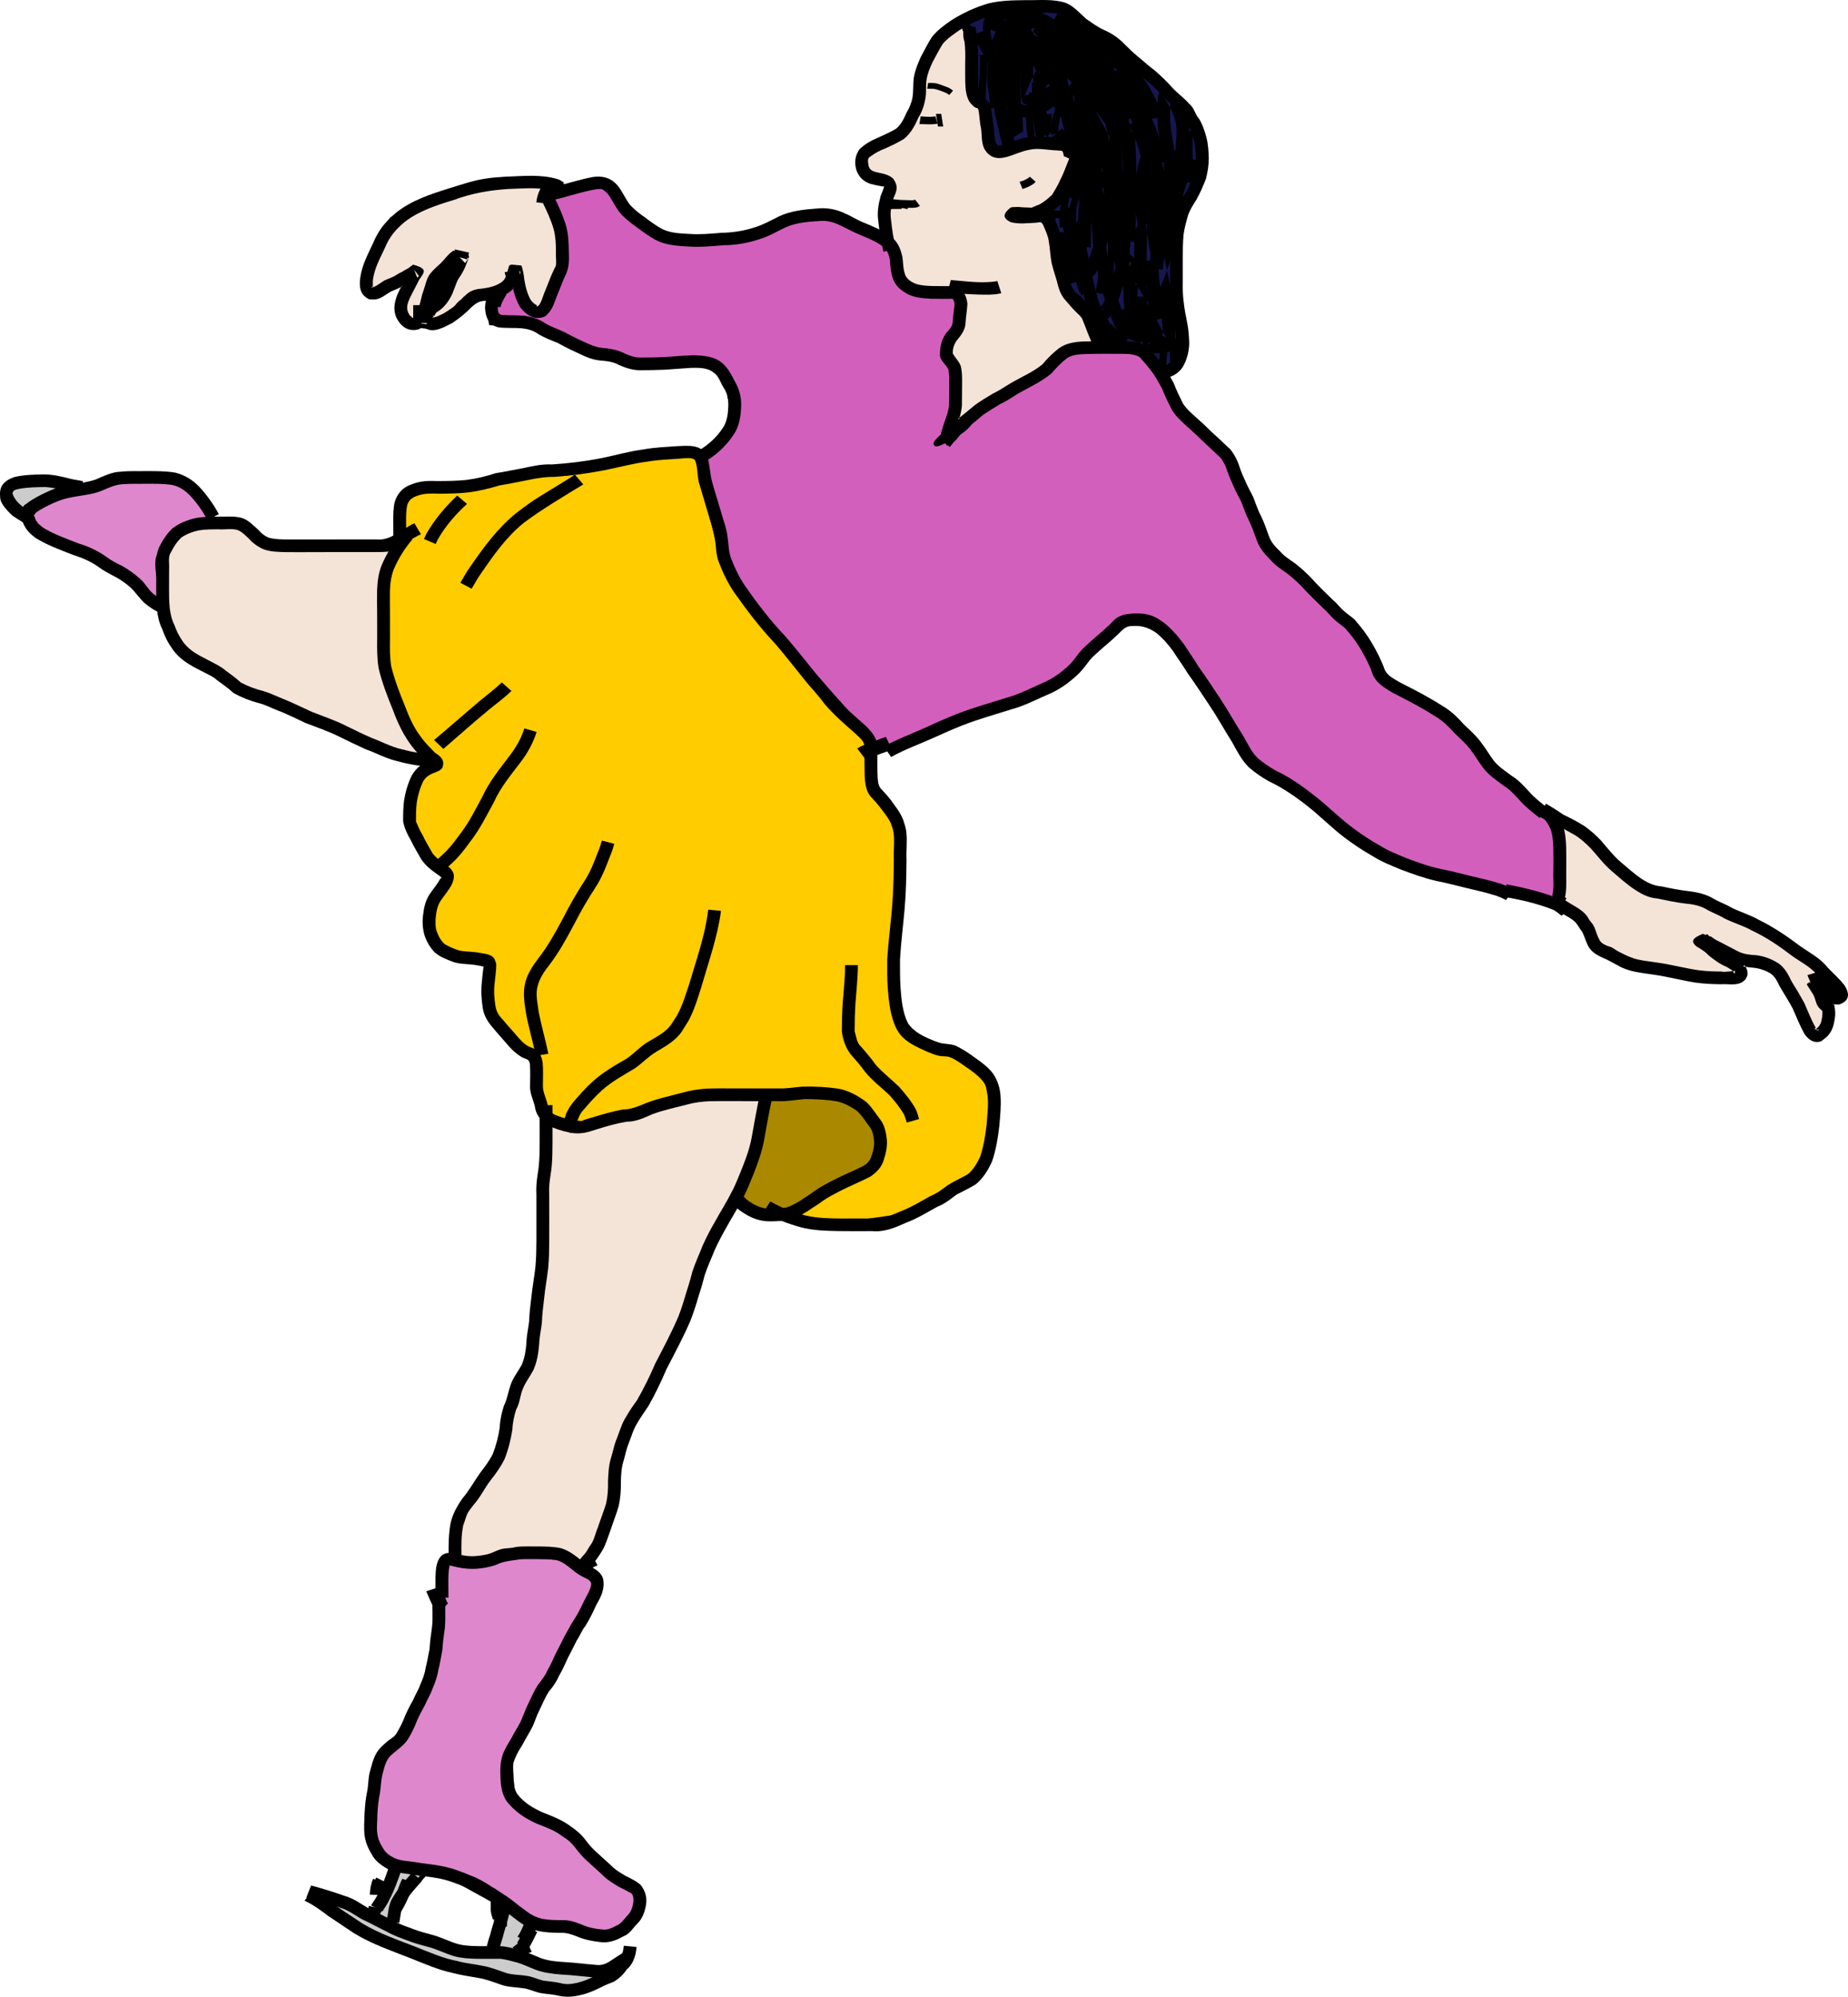 <?xml version="1.0" encoding="UTF-8" standalone="no"?>
<!-- Created with Inkscape (http://www.inkscape.org/) -->
<svg
    xmlns:inkscape="http://www.inkscape.org/namespaces/inkscape"
    xmlns:rdf="http://www.w3.org/1999/02/22-rdf-syntax-ns#"
    xmlns:ns1="http://sozi.baierouge.fr"
    xmlns:dc="http://purl.org/dc/elements/1.1/"
    xmlns="http://www.w3.org/2000/svg"
    xmlns:cc="http://web.resource.org/cc/"
    xmlns:xlink="http://www.w3.org/1999/xlink"
    xmlns:sodipodi="http://sodipodi.sourceforge.net/DTD/sodipodi-0.dtd"
    id="svg2501"
    version="1.0"
    viewBox="0 0 400.54 432.85"
  >
  <g
      id="layer1"
      transform="translate(-292.21 -370.67)"
    >
    <g
        id="g2916"
      >
      <path
          id="path2914"
          style="fill-rule:evenodd;stroke:#000000;stroke-width:1px;fill:#cccccc"
          d="m294.96 475.44c1.86-0.53 8.75-0.53 9.81-0.27 1.07 0.27 3.45 1.6 3.45 1.6l-6.63 2.91-2.65 1.33-0.8 2.92-2.91-1.86s-2.92-2.65-2.39-3.71 1.59-3.19 2.12-2.92z"
      />
      <path
          id="path2912"
          style="fill-rule:evenodd;stroke:#000000;stroke-width:1px;fill:#cccccc"
          d="m378.51 775.7l-4.77 10.08h-1.86l-9.81-4.51 1.06 3.19 15.38 7.96 13.27 5.04 17.24 2.91s4.77 2.39 6.36 1.59c1.6-0.79 5.31-1.59 5.31-1.59l2.92-1.59-3.45-1.32-8.49-0.27-7.16-2.39 3.45-6.1-3.98-4.77-3.18-1.33-1.33 11.41-11.67-1.59-10.35-4.25v-3.71l7.17-7.96-6.11-0.8z"
      />
      <path
          id="path2910"
          style="fill-rule:evenodd;stroke:#000000;stroke-width:1px;fill:#de87cd"
          d="m338.46 483.93c-1.32-2.92-5.04-8.23-5.04-8.23l-7.96-1.59-8.75-0.26-4.77 2.92h-5.31l-6.36 3.18s-2.66 0-2.66 1.06 1.33 4.51 1.33 4.51l5.83 3.18 6.64 2.12 5.3 3.19 8.22 6.89 3.45 2.66-1.59-11.41 4.24-6.37 7.43-1.85z"
      />
      <path
          id="path2908"
          style="fill-rule:evenodd;stroke:#000000;stroke-width:1px;fill:#de87cd"
          d="m387.8 709.13l-0.8 15.91-2.12 10.61-4.77 9.82-1.86 3.18-4.24 2.92-2.13 11.93 0.8 7.7 5.3 3.97 10.08 1.33 14.86 8.22 6.63 3.72h5.3c2.92 0 6.37 2.12 6.37 2.12l6.37-1.06 3.71-5.57-1.86-4.51-4.24-1.33-7.96-8.49-9.55-6.1-4.24-2.92-0.8-8.22 5.84-11.93 8.75-16.72 5.04-9.01-2.65-3.19-6.37-4.77-9.28 0.26-6.37 2.13-3.18 0.79-6.63-0.79z"
      />
      <path
          id="path2906"
          style="fill-rule:evenodd;stroke:#000000;stroke-width:1px;fill:#d35fbc"
          d="m443.77 469.34l5.04 17.24v5.04s14.05 21.48 15.38 21.48 16.18 17.25 16.18 17.25l2.12 2.65 0.53-0.8 3.19 0.53 32.09-12.2 7.69-5.57 5.31-6.36 4.51-3.98 7.69 1.59 9.29 12.2s5.83 10.88 7.69 13.26c1.85 2.39 4.51 5.84 4.51 5.84l6.89 3.71 18.84 14.86 26.52 8.22 13.53 2.65-1.06-14.85-1.06-5.04-6.1-3.72-7.7-6.1-8.48-11.4-12.74-6.9s-3.71-1.59-3.44-2.65c0.26-1.06-5.84-11.67-5.84-11.67l-9.81-8.76-7.43-5.57-2.92-7.69-6.1-13.79-9.02-7.69-2.39-3.98-5.57-10.08-6.89-1.59h-7.16l-4.78 1.32-3.45 4.51-5.3 2.65-7.69 5.04-5.31 3.45-2.65 3.45v-1.86l1.59-8.75-0.53-5.04-1.33-2.92v-2.65l2.92-4.51v-4.77l-1.59-1.6-6.9 0.27-3.45-1.59-2.38-3.98-0.8-4.24-13-7.17-6.89 0.8-8.76 3.45-12.46 1.59-8.23-0.53-6.63-4.51-4.24-5.84-2.39-2.12-10.34 2.65h-1.59l1.59 5.04 1.32 5.57 0.27 4.78-1.59 4.51-2.66 4.77-1.59 1.06-3.18-2.65-1.06-6.1-3.71 5.57-2.13 2.92 0.53 2.65 7.17 0.27 6.36 2.12s6.1 3.18 7.43 3.45c1.32 0.26 7.16 2.12 7.16 2.12s4.24 2.39 5.57 1.32c1.33-1.06 13.53-0.26 13.53-0.26l4.51 3.71v3.19l1.06 4.77-1.33 3.18-6.36 4.78z"
      />
      <path
          id="path2904"
          style="fill-rule:evenodd;stroke:#000000;stroke-width:1px;fill:#aa8800"
          d="m458.89 608.33l-7.43 22.81 3.98 1.86 4.24 1.59 6.63-2.39 15.65-9.02s1.59-5.83 1.06-6.89-4.77-6.9-4.77-6.9-12.2-2.39-13.53-2.12c-1.32 0.26-5.3 0.8-5.83 1.06z"
      />
      <path
          id="path2900"
          style="fill-rule:evenodd;stroke:#000000;stroke-width:1px;fill:#ffcc00"
          d="m379.84 477.83l-1.33 10.08-3.71 14.58 1.86 18.31 6.89 11.67 1.33 2.39-3.98 9.01 0.27 7.17 7.95 9.81-3.97 7.69 1.32 6.9 4.78 2.65 6.63 1.06v7.69l1.85 5.84 8.23 6.9 0.26 7.95 2.66 6.11 6.36 2.12 20.96-6.1s9.81-2.13 11.93-2.13 21.22-0.26 22.81-0.26c1.6 0 8.49 5.04 8.49 5.04l1.59 5.04-0.79 5.83-12.2 6.37-6.9 4.78 4.51 1.06h12.47l9.28-1.33 14.32-8.49 4.25-10.08s-0.27-8.75-0.8-10.08c-0.53-1.32-3.45-3.71-5.3-5.04-1.86-1.32-7.17-3.18-7.17-3.18l-6.1-2.39-2.38-7.42 0.53-16.72 0.53-14.85v-5.3c0-1.07-5.31-6.11-5.31-7.43 0-1.33-1.59-5.84-1.59-5.84l0.27-6.1-11.41-12.46-15.12-17.51-5.3-9.29-3.45-13.79-1.86-8.75-14.85 0.53-32.36 5.04-14.33 2.12-2.12 0.8z"
      />
      <path
          id="path2898"
          style="fill-rule:evenodd;stroke:#000000;stroke-width:1px;fill:#161650"
          d="m501.41 375.23l1.28 16.35 3.56 3.27 0.28 7.96 3.7 1.14s7.82-2.42 8.67-2.42 6.82 2.56 6.82 2.56l-2.41 7.25-4.69 5.55 2.13 8.67 2.7 9.24 5.4 5.97 2.13 5.12 9.67 1.56 3.84 4.98 3.55-3.56v-13.5l-0.42-15.92 3.69-7.82 1.57-5.41-2.13-10.94-10.95-9.95s-9.38-6.54-9.67-7.25c-0.28-0.71-9.1-6.26-9.1-6.26l-11.51 0.29-6.83 1.27-1.28 1.85z"
      />
      <path
          id="path2896"
          style="fill-rule:evenodd;stroke:#000000;stroke-width:1px;fill:#f4e3d7"
          d="m371.9 433.66s0-6.68 0.57-7.25 4.69-8.24 4.69-8.24l22.75-8.39 11.09 0.99-0.29 2.28 2.42 4.69 1.42 10.09-4.41 9.81-1.7 0.86-3.41-3.56-0.57-3.27-1.99 0.71-3.13 2.28-4.41 0.42s-4.26 4.7-4.83 4.7-3.98 1.84-3.98 1.84l-4.69-0.57-2.85-3.98 2.56-4.69-0.85-1.7-5.83 2.84-2.56 0.14z"
      />
      <path
          id="path2894"
          style="fill-rule:evenodd;stroke:#000000;stroke-width:1px;fill:#f4e3d7"
          d="m411.08 613.16c2.84 0.85 4.83 2.55 4.83 2.55l12.21-3.12 17.62-5.11 12.5 0.85-0.57 3.12-5.11 17.62-6.25 11.36-4.55 13.07-4.83 11.36-6.53 11.93-3.98 8.53-1.42 11.64-2.56 7.96-4.26 6.25-6.82-4.26-12.21 1.42-6.82 1.7-2.56-1.99 2.28-8.23 7.95-12.5 3.12-11.94 5.12-11.64 1.7-25.29 0.86-23.01 0.28-2.27z"
      />
      <path
          id="path2890"
          style="fill-rule:evenodd;stroke:#000000;stroke-width:1px;fill:#f4e3d7"
          d="m629.69 549.45l0.54 16.53 2.81 2.37s4.21 6.37 4.86 7.13c0.64 0.75 16.73 6.69 17.6 6.69 0.86 0 12.96 1.19 13.39 0.87 0.43-0.33 0.97-1.19 0.97-1.62s-3.99-4-3.99-4 2.48 1.41 3.78 1.51c1.29 0.11 7.12 1.84 7.12 1.84l8.1 14.04s2.7-0.22 2.92-0.65c0.21-0.43 0.97-4.21 0.97-4.21l-2.48-6.16s1.18-3.45 0.54-3.67c-0.65-0.21-17.61-10.8-17.61-10.8l-11.77-4.32-9.61-1.94-11.99-11.66-5.39-2.81-0.76 0.86z"
      />
      <path
          id="path2888"
          style="fill-rule:evenodd;stroke:#000000;stroke-width:1px;fill:#f4e3d7"
          d="m483.59 418.35l0.75 5.27 1.51 1.88 1.13 5.64 5.64 3.01 7.14-0.38 0.38 3.76v3.39l-2.64 4.89v3l1.13 1.13 0.38 9.03-2.26 6.01s-4.89 4.14 1.88 0.38 3.01-5.64 4.89-5.64 12.79-7.15 12.79-7.15l6.39-6.01 10.15-0.38-3.76-5.26s-7.52-6.02-6.39-8.28c1.13-2.25-3.01-11.28-3.01-11.28l-1.5-4.51s7.14-6.77 7.14-8.65-0.37-5.64-0.37-5.64l-6.4-0.75-9.02 1.88-3.01-0.38-1.13-6.77-0.75-3-2.26-2.64 0.38-10.15-1.88-4.89-4.51 1.51-4.52 8.64-1.12 7.53-3.01 5.64-7.9 4.51-1.13 3.38 4.89 3.01 1.51 1.51-1.13 4.51-0.38 2.25z"
      />
      <path
          id="path2886"
          style="fill-rule:evenodd;stroke:#000000;stroke-width:1px;fill:#f4e3d7"
          d="m331.29 484.91l10.91-1.5 7.9 5.26h26.69l2.26-0.37-3.76 8.27v16.92l3.76 11.66 7.15 10.15-0.76 0.76s-7.52-1.51-9.4-2.26-13.16-6.02-13.16-6.02l-12.41-4.89s-7.52-1.88-8.65-4.13c-1.13-2.26-10.53-5.27-10.9-7.15-0.38-1.88-4.89-7.89-3.76-9.4 1.13-1.5-2.26-10.15 0-11.66 2.25-1.5 4.51-5.64 4.13-5.64z"
      />
      <path
          id="path2586"
          style="fill-rule:evenodd;fill:#000000"
          d="m359.86 780.44c1.98 0.94 3.72 2.27 5.47 3.59 1.8 1.2 3.6 2.38 5.4 3.59 3.63 2.19 7.68 3.57 11.62 5.1 2.99 1.17 5.88 2.48 9.05 3.07 1.77 0.51 3.61 0.64 5.4 1.02 1.76 0.29 3.4 0.99 5.08 1.54 1.43 0.46 2.94 0.38 4.4 0.63 1.27 0.14 2.41 0.74 3.64 1.04 1.23 0.16 2.46 0.26 3.68 0.52 1.28 0.37 2.39 0.26 3.66-0.03s2.49-0.79 3.66-1.37c1-0.51 2.03-0.94 3.06-1.36 0.61-0.44 1.23-0.91 1.63-1.55 0.8-0.78 1.37-1.56 1.64-2.64 0.13-0.74 0.07-0.36 0.16-1.13l2.77 0.28c-0.11 0.99-0.04 0.49-0.21 1.48-0.34 1.29-0.86 2.54-1.92 3.39-0.69 1.06-1.61 1.9-2.67 2.59-0.98 0.44-2.02 0.75-2.95 1.29-1.34 0.66-2.71 1.27-4.17 1.61-2.04 0.51-3.53 0.57-5.57 0.07-1.28-0.25-2.58-0.25-3.85-0.57-1.13-0.33-2.2-0.82-3.39-0.95-1.6-0.23-3.24-0.21-4.78-0.79-1.58-0.55-3.14-1.16-4.79-1.42-1.8-0.34-3.62-0.56-5.39-1.04-3.28-0.69-6.31-2.04-9.42-3.28-4.11-1.61-8.34-3.05-12.12-5.37-1.82-1.24-3.67-2.42-5.49-3.67-1.67-1.25-3.33-2.5-5.23-3.38l1.63-2.26z"
      />
      <path
          id="path2588"
          style="fill-rule:evenodd;fill:#000000"
          d="m359.64 779.4c2.54 0.67 5.04 1.47 7.52 2.34 1.85 0.53 3.35 1.72 5 2.65 1.8 0.79 3.48 1.81 5.27 2.62 1.42 0.87 3.02 1.3 4.54 1.91 1.34 0.5 2.73 0.85 4.1 1.23 1.93 0.52 3.68 1.49 5.61 2 1.38 0.33 2.81 0.37 4.22 0.4 1.44 0.01 2.89 0 4.33-0.01 1.76 0.01 3.42 0.55 5.1 0.98 1.42 0.46 2.76 1.09 4.14 1.64 1.62 0.58 3.35 0.73 5.06 0.84 2.25 0.12 4.5 0.43 6.76 0.6 1.22 0.19 2.23-0.16 3.22-0.85 1.01-0.67 2.03-1.33 3.06-1.96l1.68 2.23c-0.99 0.58-1.94 1.22-2.91 1.83-1.72 1.24-3.54 1.8-5.69 1.45-2.25-0.19-4.48-0.49-6.74-0.59-1.96-0.16-3.92-0.39-5.77-1.1-1.29-0.5-2.53-1.12-3.86-1.51-1.19-0.32-2.38-0.65-3.6-0.81-1.76 0.01-3.52 0.02-5.27 0-1.63-0.04-3.26-0.14-4.83-0.58-1.9-0.57-3.67-1.5-5.59-2-1.46-0.39-2.92-0.77-4.33-1.33-1.59-0.6-3.2-1.15-4.68-2-1.83-0.88-3.61-1.88-5.45-2.73-1.51-0.88-2.9-1.95-4.61-2.43-2.4-0.86-4.83-1.62-7.31-2.22l1.03-2.6z"
      />
      <path
          id="path2590"
          style="fill-rule:evenodd;fill:#000000"
          d="m409.21 787.49c-1.04 1.35-1.55 2.99-2.44 4.43l-2.4-1.43c1.04-1.33 1.34-3.17 2.48-4.47l2.36 1.47z"
      />
      <path
          id="path2592"
          style="fill-rule:evenodd;fill:#000000"
          d="m402.1 786.13c-0.01 1.4-0.01 0.68-0.01 2.17h-2.77c0-1.49 0-0.77-0.01-2.17h2.79z"
      />
      <path
          id="path2594"
          style="fill-rule:evenodd;fill:#000000"
          d="m382.06 778.83c-0.97 2.11-1.67 4.36-2.97 6.29l-2.36-1.49c1.34-1.62 1.73-3.85 2.68-5.68l2.65 0.88z"
      />
      <path
          id="path2596"
          style="fill-rule:evenodd;fill:#000000"
          d="m376.26 778.93c-0.64 1.21-0.3 0.57-1 1.95l-2.53-1.13c0.72-1.44 0.37-0.75 1.04-2.07l2.49 1.25z"
      />
      <path
          id="path2598"
          style="fill-rule:evenodd;fill:#000000"
          d="m375.72 778.83c-0.37 0.86-0.59 1.71-0.59 2.64l-2.77-0.08c0.06-1.2 0.23-2.33 0.71-3.44l2.65 0.88z"
      />
      <path
          id="path2602"
          style="fill-rule:evenodd;fill:#000000"
          d="m388.72 717.12c-0.06 2.16 0.09 4.32-0.09 6.48-0.24 1.57-0.44 3.15-0.54 4.74-0.26 1.48-0.52 2.97-0.89 4.43-0.22 1.41-0.71 2.73-1.27 4.04-0.4 1.21-1.11 2.27-1.6 3.44-0.59 1.12-1.2 2.2-1.71 3.36-0.52 1.4-1.18 2.73-1.94 4.01-0.95 1.51-2.53 2.43-3.8 3.64-1.04 1.01-1.32 2.39-1.69 3.73-0.41 1.44-0.4 2.94-0.63 4.4-0.34 1.53-0.47 3.09-0.56 4.65 0.02 1.37-0.22 2.78 0 4.14 0.15 1.13 0.58 2.16 1.21 3.1 0.56 1.07 1.51 1.69 2.56 2.21 1.37 0.6 2.88 0.6 4.33 0.83 1.98 0.37 3.98 0.48 5.95 0.9 2.19 0.41 4.27 1.22 6.31 2.08 1.51 0.56 2.91 1.37 4.25 2.26 1.21 0.67 2.31 1.51 3.48 2.23 1.33 0.89 2.5 1.98 3.82 2.88 1.17 0.95 2.37 1.63 3.85 1.96 1.44 0.27 2.92 0.28 4.38 0.29 1.54-0.07 2.99 0.49 4.39 1.05 1.36 0.59 2.8 0.85 4.26 0.97 1.08 0.15 2.03-0.3 2.96-0.81 1.07-0.43 1.69-1.36 2.42-2.2 0.8-0.75 1.11-1.68 1.29-2.74 0.07-0.6 0.13-1.85-0.56-2.16-0.88-0.52-1.79-0.97-2.71-1.42-1.04-0.64-2.05-1.26-2.97-2.08-1.06-1.08-2.25-2.01-3.33-3.07-1.15-0.95-2.12-2.08-3.02-3.28-0.71-0.96-1.57-1.71-2.59-2.33-1.68-1.33-3.68-2.05-5.65-2.82-2.57-1.12-4.89-2.67-6.61-4.9-1.02-1.52-1.25-3.28-1.34-5.06-0.07-1.72-0.07-3.38 0.49-5.02 0.46-1.31 1.23-2.49 1.94-3.68 0.6-1.22 1.38-2.35 1.98-3.57 0.51-1.15 0.92-2.34 1.46-3.48 0.72-1.45 1.33-2.94 2.18-4.31 0.74-0.99 1.57-1.93 2.05-3.08 0.72-1.23 1.29-2.53 1.89-3.83 0.66-1.32 1.36-2.63 2.01-3.95 0.68-1.13 1.23-2.33 1.98-3.42 0.86-1.31 1.54-2.72 2.2-4.14 0.33-0.73 1.95-3.18 1.35-4-0.38-0.63-1.28-0.86-1.92-1.24-1.05-0.54-1.94-1.33-2.86-2.06-0.85-0.65-1.63-1.19-2.68-1.43-1.41-0.19-2.84-0.2-4.27-0.21-1.25 0.03-2.51-0.06-3.76 0.07-1.4 0.25-2.81 0.3-4.15 0.82-1.38 0.64-2.86 0.96-4.36 1.13-2.13 0.26-4.21-0.05-6.26-0.59-1.69-0.22-0.28-0.06-0.29 0.04-0.02 0.24-0.11 0.48-0.15 0.72-0.16 1.33-0.13 2.68-0.12 4.02 0.01 0.71 0.01 1.43 0.02 2.14l-2.79 0.02c0-0.71-0.01-1.43-0.02-2.14-0.01-1.52-0.05-3.04 0.16-4.54 0.52-2.43 1.62-3.51 4.23-2.84 1.49 0.38 2.99 0.64 4.53 0.47 1.28-0.11 2.54-0.32 3.71-0.87 0.55-0.23 1.17-0.52 1.75-0.65 0.98-0.22 2.04-0.13 3.01-0.42 1.64-0.23 3.3-0.09 4.95-0.13 1.64 0.03 3.3 0.04 4.9 0.39 1.32 0.42 2.43 1.12 3.51 1.97 0.84 0.66 1.65 1.36 2.61 1.84 1.25 0.73 2.55 1.34 2.98 2.86 0.4 2.19-0.45 3.81-1.51 5.67-0.72 1.59-1.47 3.14-2.41 4.61-0.74 0.91-1.11 2.05-1.79 3.01-0.63 1.32-1.32 2.61-1.98 3.91-0.59 1.27-1.13 2.56-1.86 3.76-0.54 1.26-1.31 2.4-2.22 3.43-0.82 1.3-1.39 2.72-2.07 4.11-0.59 1.1-0.92 2.33-1.45 3.46-0.63 1.28-1.44 2.47-2.08 3.76-0.63 1.04-1.31 2.08-1.75 3.22-0.01 0.04-0.34 0.87-0.35 0.98-0.12 1.01 0.06 2.06 0 3.08 0.06 1.26 0.15 2.53 0.87 3.63 1.43 1.87 3.46 3.08 5.6 4.01 2.12 0.83 4.25 1.66 6.07 3.06 1.23 0.82 2.32 1.8 3.2 3 0.82 1.09 1.73 2.08 2.78 2.96 1.06 1.02 2.2 1.95 3.24 2.98 0.77 0.66 1.62 1.14 2.48 1.67 1.18 0.6 2.41 1.14 3.4 2.05 0.96 1.27 1.39 2.69 1.11 4.3-0.27 1.51-0.74 2.93-1.86 4.04-0.97 0.95-1.64 2.25-3.01 2.75-1.65 0.93-3.29 1.55-5.24 1.23-1.68-0.19-3.33-0.54-4.89-1.21-1.15-0.44-2.29-0.85-3.54-0.76-1.66-0.03-3.34-0.07-4.96-0.45-1.74-0.49-3.22-1.32-4.63-2.44-1.26-0.92-2.44-1.93-3.72-2.81-1.16-0.76-2.32-1.52-3.52-2.24-1.22-0.78-2.47-1.52-3.84-2.01-1.91-0.77-3.84-1.53-5.88-1.89-1.93-0.38-3.91-0.46-5.84-0.84-1.74-0.25-3.51-0.37-5.09-1.2-1.39-0.79-2.68-1.71-3.44-3.17-0.76-1.27-1.36-2.62-1.53-4.11-0.18-1.53-0.06-3.08-0.01-4.61 0.09-1.66 0.23-3.32 0.58-4.95 0.3-1.52 0.2-3.12 0.69-4.61 0.48-1.79 0.93-3.59 2.31-4.93 0.49-0.47 0.83-0.82 1.37-1.26 0.52-0.43 1.21-0.79 1.67-1.3 0.14-0.16 0.25-0.35 0.37-0.53 0.72-1.19 1.33-2.43 1.82-3.73 0.5-1.14 1.04-2.24 1.68-3.31 0.49-1.18 1.19-2.26 1.61-3.46 0.52-1.19 0.98-2.38 1.16-3.67 0.34-1.32 0.56-2.65 0.83-3.98 0.1-1.61 0.3-3.21 0.54-4.81 0.23-2.07 0.02-4.16 0.08-6.24h2.79z"
      />
      <path
          id="path2604"
          style="fill-rule:evenodd;fill:#000000"
          d="m379.24 776.01c-0.79 2.18-1.51 4.37-2.61 6.41-0.38 0.93-1.01 1.72-1.52 2.58l-2.47-1.3c0.5-0.83 1.12-1.58 1.49-2.49 1.07-1.93 1.74-4.01 2.46-6.08l2.65 0.88z"
      />
      <path
          id="path2606"
          style="fill-rule:evenodd;fill:#000000"
          d="m383.65 778.42c-1.4 1.57-2.84 3.13-3.89 4.96-0.72 1.28-0.73 2.75-1.01 4.15l-2.74-0.55c0.42-1.61 0.33-3.37 1.27-4.85 1.16-2.03 2.72-3.77 4.25-5.52l2.12 1.81z"
      />
      <path
          id="path2608"
          style="fill-rule:evenodd;fill:#000000"
          d="m408.65 789.5c-0.63 1.23-1.21 2.48-1.92 3.68l-2.45-1.34c0.74-1.14 1.27-2.38 1.88-3.6l2.49 1.26z"
      />
      <path
          id="path2610"
          style="fill-rule:evenodd;fill:#000000"
          d="m402.71 784.88c-0.35 2.02-1.09 3.92-1.57 5.9-0.26 0.78-0.49 1.58-0.69 2.38l-2.72-0.63c0.21-0.79 0.41-1.58 0.69-2.34 0.46-1.89 1.16-3.71 1.52-5.62l2.77 0.31z"
      />
      <path
          id="path2612"
          style="fill-rule:evenodd;fill:#000000"
          d="m389.45 707.94c-0.04-2.39-0.02-4.76 0.43-7.11 0.45-2.01 1.41-3.7 2.59-5.37 1.42-1.66 2.47-3.6 3.72-5.38 1.04-1.36 2.08-2.71 2.84-4.25 0.72-1.83 1.19-3.73 1.49-5.67 0.06-1.62 0.41-3.17 0.89-4.71 0.74-1.46 0.95-3.09 1.49-4.62 0.54-1.56 1.6-2.84 2.38-4.29 0.68-1.52 0.9-3.17 1.03-4.81 0.03-1.55 0.41-3.06 0.58-4.6 0.05-1.79 0.29-3.55 0.5-5.32 0.21-2.19 0.64-4.35 0.87-6.54 0.17-1.84 0.2-3.69 0.21-5.54 0.01-1.6 0-3.21 0-4.81v-5.2c-0.1-1.65 0.07-3.27 0.33-4.89 0.23-1.35 0.3-2.71 0.35-4.08 0.03-1.67 0.03-3.34 0.03-5.01-0.01-1.59-0.01-3.18-0.01-4.78v-0.72h2.79v0.72 4.78c0 1.7 0.01 3.4-0.03 5.09-0.04 1.48-0.12 2.95-0.37 4.41-0.25 1.49-0.41 2.96-0.31 4.48 0 1.73 0 3.46 0.01 5.19 0 1.62 0 3.23-0.01 4.84-0.01 1.93-0.04 3.86-0.22 5.78-0.24 2.2-0.67 4.37-0.88 6.57-0.2 1.77-0.44 3.52-0.49 5.29-0.16 1.52-0.53 3.01-0.58 4.54-0.15 1.98-0.45 3.96-1.29 5.79-0.72 1.37-1.68 2.56-2.25 4-0.62 1.43-0.64 3.1-1.45 4.48-0.44 1.42-0.77 2.84-0.82 4.33-0.34 2.2-0.88 4.35-1.69 6.41-0.82 1.67-1.88 3.17-3.04 4.62-1.31 1.72-2.25 3.73-3.71 5.36-0.42 0.6-1.03 1.26-1.34 1.93-0.36 0.79-0.54 1.67-0.88 2.47-0.45 2.19-0.42 4.4-0.37 6.62h-2.79z"
      />
      <path
          id="path2614"
          style="fill-rule:evenodd;fill:#000000"
          d="m459.65 608.32c-0.69 3.1-1.26 6.23-1.8 9.36-0.47 2.62-1.38 5.13-2.36 7.6-0.73 1.77-1.4 3.56-2.34 5.24-0.98 2.01-2.21 3.89-3.29 5.85-0.98 1.71-1.92 3.46-2.74 5.26-0.71 1.82-1.56 3.58-2.16 5.44-0.4 1.58-0.86 3.15-1.37 4.7-0.5 1.72-1.05 3.42-1.69 5.09-1.54 3.61-3.4 7.06-5.2 10.54-1.18 2.76-2.47 5.46-3.95 8.07-0.8 1.22-1.67 2.38-2.39 3.65-0.85 1.32-1.26 2.84-1.82 4.28-0.59 1.36-0.82 2.81-1.25 4.21-0.43 1.42-0.46 2.92-0.51 4.39 0.04 1.74-0.11 3.44-0.47 5.14-0.52 1.82-1.24 3.57-1.82 5.36-0.53 1.43-0.95 2.88-1.68 4.21-0.73 1.15-1.46 2.32-2.37 3.33l-2.12-1.82c0.88-0.68 1.33-1.93 2.01-2.8 0.73-1.12 0.95-2.48 1.48-3.69 0.56-1.72 1.24-3.4 1.77-5.13 0.34-1.55 0.45-3.1 0.41-4.7 0.07-1.69 0.12-3.41 0.61-5.04 0.46-1.46 0.7-2.97 1.31-4.38 0.62-1.55 1.04-3.19 1.95-4.6 0.72-1.28 1.55-2.48 2.41-3.66 1.48-2.58 2.79-5.22 3.95-7.95 1.76-3.4 3.57-6.77 5.06-10.3 0.63-1.63 1.15-3.3 1.64-4.98 0.5-1.55 0.97-3.11 1.37-4.69 0.63-1.95 1.51-3.8 2.25-5.7 0.84-1.87 1.8-3.67 2.83-5.44 1.07-1.97 2.32-3.86 3.3-5.89 0.91-1.56 1.5-3.27 2.21-4.93 0.93-2.3 1.8-4.64 2.25-7.09 0.56-3.16 1.13-6.33 1.79-9.47l2.73 0.54z"
      />
      <path
          id="path2616"
          style="fill-rule:evenodd;fill:#000000"
          d="m386.87 536.84c-2.97 0.07-5.88-0.42-8.73-1.22-2.34-0.53-4.41-1.75-6.66-2.52-1.9-0.86-3.78-1.78-5.66-2.7-2.37-1.19-4.89-2.04-7.36-2.99-2-0.91-3.95-1.95-6.02-2.71-1.4-0.54-2.71-1.26-4.18-1.63-1.91-0.49-3.7-1.22-5.43-2.16-1.11-1.06-2.38-1.89-3.59-2.81-0.96-0.87-2.16-1.31-3.28-1.93-1.36-0.69-2.73-1.38-3.95-2.31-1.13-0.86-2.07-1.87-2.81-3.08-0.8-1.14-1.37-2.43-1.82-3.73-0.7-1.35-0.98-2.84-1.16-4.33-0.15-1.48-0.16-2.96-0.16-4.45 0-1.41 0.01-2.82 0.01-4.23-0.07-1.62-0.01-3.16 0.59-4.67 0.73-1.49 1.63-2.88 2.8-4.05 1.47-1.18 3.19-1.88 5.01-2.31 1.52-0.31 3.07-0.33 4.61-0.35 1.83 0.07 3.68-0.2 5.46 0.26 1.47 0.43 2.49 1.59 3.6 2.55 0.72 0.83 1.52 1.49 2.56 1.83 1.33 0.31 2.7 0.3 4.05 0.32 1.66 0.01 3.33 0 4.99 0 2.04 0 4.07-0.01 6.11-0.01 2.65 0.01 5.29 0.01 7.94 0 1.5 0.14 2.57-0.26 3.87-0.94 1.11-0.57 2.12-1.32 3.21-1.97 0.74-0.42 0.35-0.22 1.16-0.61l1.42 2.41c-0.59 0.24-0.29 0.1-0.89 0.42-0.5 0.31-1.03 0.54-1.5 0.88-0.44 0.31-0.83 0.68-1.3 0.96-0.17 0.1-0.37 0.15-0.56 0.23-0.77 0.41-1.54 0.9-2.39 1.13-1.11 0.3-2.32 0.19-3.46 0.23-2.35 0-4.71-0.01-7.06 0-2.04 0-4.08 0-6.11 0.01-1.97 0-3.94 0.03-5.91 0-1.64-0.04-3.32-0.05-4.88-0.6-1.27-0.54-2.35-1.32-3.27-2.36-0.79-0.72-1.55-1.57-2.6-1.89-1.29-0.3-2.67 0.01-3.99-0.1-1.37 0.01-2.74 0-4.1 0.21-1.39 0.27-2.68 0.76-3.87 1.54-1 0.93-1.71 2.05-2.32 3.27-0.68 1.01-0.28 2.47-0.38 3.61-0.01 1.41-0.01 2.82-0.01 4.23 0 1.38 0 2.76 0.14 4.14 0.16 1.32 0.44 2.61 1.05 3.8 0.4 1.15 0.92 2.25 1.62 3.25 0.57 0.94 1.36 1.66 2.21 2.33 1.15 0.83 2.43 1.43 3.68 2.09 1.23 0.66 2.5 1.23 3.57 2.15 1.12 0.83 2.26 1.63 3.28 2.59 1.57 0.84 3.22 1.44 4.95 1.88 1.52 0.45 2.92 1.16 4.39 1.74 2.05 0.82 4.01 1.82 6.02 2.73 2.53 0.99 5.12 1.86 7.55 3.09 1.79 0.88 3.59 1.76 5.42 2.56 2.17 0.8 4.21 1.93 6.48 2.46 2.35 0.63 4.77 1.06 7.22 1l0.44 2.76z"
      />
      <path
          id="path2618"
          style="fill-rule:evenodd;fill:#000000"
          d="m337.15 483.39c-1.04-2-2.37-3.87-3.94-5.49-1.16-1.13-2.38-1.87-3.96-2.16-1.86-0.22-3.74-0.21-5.61-0.2-1.52 0.03-3.05-0.04-4.57 0.08-1.77 0.02-3.29 0.79-4.88 1.46-2.05 0.82-4.27 0.95-6.41 1.38-1.45 0.24-2.83 0.73-4.16 1.33-1.2 0.56-2.41 1.15-3.51 1.91-0.22 0.23-0.53 0.54-0.56 0.88 0 0.04 0.08-0.04 0.1-0.01 0.06 0.06 0.07 0.15 0.1 0.23 0.05 0.15 0.1 0.3 0.15 0.46 0.44 0.93 1.15 1.45 1.99 2.01 2.34 1.35 4.89 2.25 7.39 3.22 2.11 0.63 4.07 1.56 5.87 2.81 1.1 0.85 2.32 1.46 3.56 2.07 1.38 0.77 2.67 1.7 3.84 2.76 1.13 0.94 1.78 2.38 2.92 3.28 0.93 0.69 1.83 1.49 2.99 1.74l-1.18 2.53c-1.43-0.55-2.68-1.37-3.84-2.37-1.05-1.02-1.86-2.24-2.91-3.26-1.02-0.9-2.14-1.7-3.33-2.34-1.34-0.68-2.66-1.38-3.85-2.29-1.64-1.13-3.48-1.88-5.37-2.49-2.68-1.04-5.39-2.04-7.87-3.52-1.28-0.89-2.32-1.89-2.89-3.38-0.59-1.84-0.41-3.1 1.07-4.44 1.21-0.87 2.55-1.55 3.89-2.18 1.49-0.71 3.05-1.3 4.68-1.57 1.99-0.41 4.03-0.53 5.97-1.18 1.81-0.75 3.56-1.69 5.58-1.74 1.88-0.2 3.77-0.09 5.67-0.13 2.05 0.01 4.11-0.01 6.14 0.34 2.02 0.52 3.68 1.52 5.15 3.03 1.66 1.8 3.11 3.8 4.27 5.97l-2.49 1.26z"
      />
      <path
          id="path2620"
          style="fill-rule:evenodd;fill:#000000"
          d="m296.48 483.44c-1.9-1.19-3.39-2.79-4.21-4.89-0.36-2.45 0.8-3.65 2.99-4.45 2.09-0.51 4.25-0.55 6.39-0.59 2.05-0.01 3.99 0.48 5.95 0.98 0.88 0.21 1.76 0.28 2.63 0.51l-1.03 2.6c-0.88-0.2-1.78-0.27-2.66-0.53-1.45-0.38-2.91-0.71-4.42-0.82-1.9 0.02-3.81 0.04-5.69 0.38-0.68 0.15-1.44 0.22-1.51 1.05 0.53 1.55 1.83 2.65 3.19 3.5l-1.63 2.26z"
      />
      <path
          id="path2622"
          style="fill-rule:evenodd;fill:#000000"
          d="m381.6 487.58c-1.68 1.98-3.06 4.18-4.07 6.57-0.59 1.47-0.75 3.04-0.81 4.61-0.02 1.53 0 3.06 0.01 4.59 0 1.93 0.01 3.85 0.01 5.78-0.03 2.02-0.06 4.02 0.27 6.01 0.75 2.98 1.85 5.87 3.03 8.71 0.92 2.48 2.03 4.9 3.69 6.97 0.83 1.1 1.83 2.05 2.78 3.04 1.2 0.75 2.2 1.63 1.58 3.22-0.11 0.29-0.45 0.43-0.67 0.65-1.48 0.71-2.59 0.81-3.49 2.3-0.68 1.44-1.13 2.96-1.38 4.53-0.18 1.38-0.18 2.77-0.18 4.17 0.43 0.97 0.81 1.99 1.4 2.89 0.64 1.41 1.46 2.71 2.21 4.05 0.88 1.15 2.1 1.91 3.27 2.73 1.53 1.23 1.64 2.32 0.87 4.03-0.65 1.23-1.56 2.29-2.35 3.43-0.71 1.02-0.95 2.21-1.09 3.42-0.11 1.18-0.17 2.36 0.26 3.48 0.37 0.96 0.86 1.86 1.62 2.55 0.97 0.59 2.05 1.04 3.13 1.39 1.37 0.31 2.79 0.23 4.17 0.46 1.07 0.27 2.76 0.22 3.45 1.29 0.22 0.33 0.3 0.74 0.45 1.11 0.05 1.47-0.23 2.93-0.35 4.39-0.2 1.61-0.07 3.18 0.18 4.77 0.29 1.57 0.78 2.09 1.8 3.22 0.84 1.05 1.78 2 2.64 3.04 0.85 1.01 1.72 2.02 2.92 2.62 1.83 0.54 2.55 1.54 2.87 3.36 0.15 1.64 0.08 3.28 0.06 4.92-0.07 1.37 0.61 2.62 0.95 3.93 0.18 1.24 0.52 1.93 1.63 2.52 1.32 0.51 2.63 0.97 4.03 1.18 0.65 0.02 1.33 0.21 1.98 0.14 0.04 0 0.03-0.09 0.06-0.1 0.62-0.24 1.27-0.38 1.89-0.59 2.23-0.69 4.46-1.34 6.76-1.77 1.89-0.01 3.47-0.73 5.17-1.44 2.54-0.97 5.19-1.52 7.81-2.22 1.7-0.5 3.46-0.75 5.23-0.87 1.76-0.07 3.53-0.05 5.29-0.05 1.76 0.01 3.51 0.01 5.26 0.01h5.32c1.61 0.02 3.2-0.26 4.8-0.39 2.79-0.07 5.57 0.07 8.32 0.52 2.06 0.51 3.89 1.52 5.57 2.78 1.21 1.11 2.02 2.52 3.02 3.79 0.97 1.26 1.28 2.77 1.45 4.32 0.14 1.54-0.19 3.07-0.68 4.52-0.44 1.55-1.57 2.67-2.86 3.55-2.06 1.1-4.23 1.94-6.31 3-1.37 0.72-2.77 1.4-4.04 2.29-0.98 0.79-2.08 1.37-3.09 2.1-1.16 0.74-2.36 1.41-3.66 1.86-1.49 0.43-3.05 0.44-4.58 0.47-2.31 0.04-4.27-0.74-6.13-2.02-0.77-0.43-1.34-1.04-1.9-1.69l2.24-1.66c0.41 0.48 0.88 0.88 1.43 1.21 1.21 0.8 2.42 1.3 3.88 1.42 1.3-0.02 2.61-0.01 3.89-0.26 1.07-0.29 2.01-0.89 2.97-1.41 1.03-0.76 2.12-1.34 3.12-2.13 1.35-0.98 2.86-1.72 4.34-2.49 2.01-1.05 4.12-1.89 6.14-2.9 0.88-0.45 1.63-1.21 1.89-2.17 0.39-1.1 0.69-2.25 0.57-3.43-0.11-1.07-0.28-2.13-0.97-3-0.87-1.1-1.56-2.33-2.59-3.3-1.36-1.02-2.86-1.81-4.53-2.2-2.27-0.36-4.56-0.47-6.85-0.48-1.96 0.16-3.9 0.55-5.88 0.45h-5.32c-1.75 0-3.5 0-5.26-0.01-1.42 0-2.85-0.01-4.27 0.03-1.61 0.08-3.21 0.26-4.76 0.7-2.5 0.66-5.04 1.18-7.49 2.07-1.84 0.79-3.63 1.69-5.68 1.67-2.19 0.36-4.31 0.98-6.42 1.63-2.12 0.71-3.74 1.19-5.98 0.71-1.71-0.33-3.34-0.89-4.91-1.66-1.44-1-2.38-2.28-2.61-4.06-0.4-1.53-1.16-2.99-1.02-4.61 0.02-1.49 0.07-2.98-0.04-4.47-0.14-1.13-0.67-1.02-1.73-1.51-1.39-0.84-2.54-1.98-3.56-3.24-0.85-1.01-1.76-1.95-2.58-2.98-1.19-1.34-2.11-2.72-2.36-4.54-0.27-1.78-0.39-3.56-0.2-5.36 0.1-1.21 0.23-2.41 0.39-3.61 0.4 0.38 0.3 0.2-0.04 0.09-0.63-0.21-1.29-0.26-1.94-0.39-1.53-0.21-3.1-0.13-4.59-0.63-1.4-0.52-2.84-1.07-3.99-2.05-1-1.02-1.72-2.26-2.2-3.6-0.46-1.5-0.55-3-0.35-4.56 0.19-1.62 0.54-3.2 1.48-4.57 0.76-1.12 1.65-2.12 2.27-3.32 0.16 0.2 0.04 0.1 0.13-0.16 0.02-0.06 0.15 0.12 0.13 0.06-0.07-0.19-0.36-0.38-0.47-0.48-1.48-1.02-2.96-2.08-3.96-3.61-0.74-1.32-1.53-2.6-2.18-3.97-0.77-1.31-1.46-2.72-1.73-4.22 0-1.52 0.01-3.05 0.21-4.56 0.31-1.9 0.85-3.73 1.7-5.46 1-1.57 2.21-2.72 4.08-3.07 0.16 0.9 0.6 1.49-0.06 0.93-0.37-0.32-0.8-0.58-1.15-0.92-1.02-1.05-2.05-2.09-2.93-3.27-1.73-2.3-2.99-4.88-3.97-7.57-1.24-3.02-2.43-6.09-3.19-9.26-0.34-2.13-0.35-4.26-0.31-6.41 0-1.92 0-3.84-0.01-5.77-0.02-1.56-0.04-3.13-0.01-4.69 0.07-1.88 0.29-3.75 1-5.5 1.12-2.62 2.61-5.05 4.42-7.24l2.24 1.65z"
      />
      <path
          id="path2624"
          style="fill-rule:evenodd;fill:#000000"
          d="m459.18 631.11c2.39 1.41 4.98 2.37 7.66 3.05 2.5 0.6 5.08 0.62 7.63 0.66 2.11 0.01 4.21 0 6.32-0.01 2.35 0.24 4.36-0.55 6.46-1.48 2.32-0.88 4.43-2.16 6.58-3.36 1.42-0.56 2.59-1.47 3.79-2.37 1.41-0.91 2.96-1.56 4.41-2.42 1.2-1.03 1.99-2.38 2.64-3.8 0.74-2.25 1.12-4.61 1.39-6.95 0.12-2.01 0.42-4.04 0.22-6.05-0.14-0.88-0.22-1.8-0.58-2.62-0.15-0.33-0.41-0.59-0.61-0.89-0.96-1.12-2.23-2.05-3.46-2.87-1.08-0.77-2.19-1.59-3.42-2.11-0.76-0.33-1.62-0.17-2.41-0.33-0.93-0.19-1.7-0.54-2.58-0.88-2.08-0.95-4.39-1.91-5.88-3.73-0.29-0.35-0.5-0.75-0.75-1.13-1.41-2.74-1.71-5.86-1.96-8.89-0.15-2.09-0.13-4.18-0.12-6.28 0.23-3.73 0.72-7.44 1.04-11.17 0.29-3.47 0.36-6.96 0.39-10.44-0.11-1.98 0.22-4.01-0.07-5.99-0.08-0.58-0.4-1.4-0.59-1.95-0.61-1.28-1.53-2.35-2.34-3.5-0.65-0.84-1.42-1.57-2.11-2.36-0.93-1.22-1.1-2.7-1.2-4.18-0.06-1.79-0.05-3.58-0.05-5.37 0.14-2.13-0.27-2.39-1.78-3.82-2.39-2.11-4.8-4.17-6.87-6.6-1.25-1.74-2.74-3.28-4.09-4.92-2.19-2.7-4.3-5.45-6.56-8.08-3.27-3.45-6.15-7.22-8.88-11.1-1.42-2.06-2.49-4.28-3.37-6.6-0.68-1.63-0.58-3.41-0.89-5.11-0.21-1.81-0.89-3.5-1.38-5.24-0.59-2.07-1.26-4.12-1.83-6.2-0.72-1.8-0.33-3.94-1.13-5.69-0.87-0.62-2.3-0.29-3.32-0.23-2.28 0.16-4.57 0.23-6.83 0.62-3.14 0.4-6.2 1.23-9.3 1.86-3.61 0.71-7.26 1.2-10.93 1.47-1.98-0.03-3.87 0.27-5.8 0.69-2.05 0.39-4.1 0.83-6.16 1.16-2.12 0.65-4.27 1.17-6.47 1.48-2.14 0.27-4.31 0.29-6.47 0.31-1.67-0.04-3.27-0.14-4.86 0.45-1.12 0.37-1.85 0.93-2.2 2.06-0.25 1.22-0.23 2.47-0.23 3.71 0.01 1.12 0.02 2.24 0.03 3.35l-2.79 0.02c0-1.12-0.02-2.25-0.02-3.37 0-1.5-0.03-3.02 0.33-4.49 0.61-1.82 1.72-3.09 3.57-3.73 1.94-0.78 3.67-0.82 5.72-0.74 2.06-0.01 4.12-0.02 6.16-0.23 2.19-0.28 4.33-0.78 6.42-1.48 2.02-0.29 4.01-0.75 6.02-1.1 2.04-0.45 4.04-0.89 6.15-0.79 3.57-0.22 7.12-0.66 10.64-1.34 3.11-0.63 6.17-1.53 9.33-1.93 2.36-0.43 4.75-0.52 7.14-0.69 2.43-0.1 5.18-0.45 6.51 2.03 0.67 1.92 0.6 3.99 1.18 5.94 0.57 2.08 1.25 4.12 1.84 6.19 0.5 1.82 1.22 3.6 1.44 5.5 0.24 1.54 0.2 3.14 0.76 4.63 0.81 2.13 1.79 4.17 3.07 6.06 2.67 3.82 5.5 7.52 8.73 10.9 2.28 2.64 4.42 5.39 6.63 8.09 1.36 1.62 2.83 3.17 4.06 4.9 2.03 2.37 4.42 4.34 6.74 6.42 1.76 1.76 2.71 3.08 2.48 5.65-0.01 1.73-0.03 3.46 0.05 5.2 0.06 0.9 0.08 1.87 0.62 2.63 0.78 0.85 1.58 1.67 2.27 2.6 0.96 1.34 2.01 2.63 2.63 4.18 0.31 0.96 0.55 1.56 0.69 2.59 0.27 2.04-0.04 4.12 0.06 6.17-0.04 3.54-0.1 7.09-0.41 10.62-0.32 3.66-0.79 7.3-1 10.97 0 2.02-0.02 4.05 0.11 6.07 0.2 2.61 0.42 5.32 1.59 7.7 1.27 1.96 3.42 2.94 5.52 3.8 0.62 0.23 1.27 0.51 1.93 0.62 1.09 0.18 2.23 0.13 3.25 0.67 1.31 0.66 2.55 1.47 3.73 2.35 1.48 1.03 3.03 2.15 4.1 3.62 0.92 1.44 1.43 2.96 1.55 4.67 0.17 2.18-0.07 4.38-0.25 6.55-0.3 2.61-0.72 5.22-1.57 7.71-0.85 1.88-1.92 3.65-3.54 4.99-1.36 0.83-2.8 1.5-4.21 2.25-1.29 0.98-2.53 2-4.07 2.58-2.22 1.21-4.37 2.57-6.76 3.46-2.38 1.08-4.74 2.1-7.43 1.85-2.41 0.01-4.82 0.02-7.24-0.01-2.75-0.06-5.52-0.11-8.2-0.82-2.83-0.77-5.56-1.83-8.13-3.27l1.52-2.34z"
      />
      <path
          id="path2626"
          style="fill-rule:evenodd;fill:#000000"
          d="m483.76 532.49c3.06-1.66 6.34-2.86 9.5-4.3 2.07-0.97 4.16-1.88 6.29-2.73 3.6-1.4 7.33-2.43 11.01-3.59 2.9-0.83 5.55-2.25 8.3-3.45 1.7-0.79 3.26-1.92 4.64-3.17 1-0.85 1.77-1.94 2.55-2.99 0.84-1.06 1.88-1.92 2.87-2.83 1.05-0.91 2.13-1.79 3.13-2.75 0.89-0.67 1.53-1.72 2.52-2.25 0.39-0.21 0.81-0.34 1.21-0.51 2.01-0.35 4.24-0.48 6.18 0.27 1.03 0.4 1.56 0.82 2.46 1.43 1.65 1.29 3.09 2.91 4.32 4.61 1.12 1.72 2.31 3.39 3.38 5.15 1.59 2.19 3.05 4.46 4.55 6.71 1.76 2.65 3.28 5.44 5 8.11 1.04 1.74 1.77 3.57 3.29 4.95 1.18 0.94 2.42 1.83 3.75 2.56 3.29 1.55 6.2 3.68 9.03 5.94 2.68 2.15 5.08 4.58 7.84 6.61 1.84 1.35 3.74 2.64 5.74 3.73 1.81 1.16 3.85 1.92 5.82 2.75 2.38 0.88 4.77 1.77 7.26 2.28 2.3 0.47 4.6 1.05 6.88 1.62 1.89 0.47 3.82 0.84 5.67 1.46 1.17 0.27 2.19 0.84 3.25 1.37l-1.56 2.32c-0.92-0.5-1.86-0.89-2.88-1.17-1.8-0.57-3.66-0.94-5.5-1.4-2.26-0.55-4.52-1.15-6.8-1.6-2.63-0.6-5.16-1.52-7.67-2.47-2.07-0.86-4.17-1.68-6.07-2.89-2.08-1.18-4.07-2.51-5.99-3.94-2.76-2.07-5.17-4.54-7.87-6.7-2.74-2.17-5.58-4.16-8.76-5.65-1.5-0.86-2.93-1.85-4.23-2.98-1.58-1.59-2.54-3.5-3.61-5.44-1.69-2.67-3.21-5.44-4.97-8.07-1.51-2.28-3.02-4.56-4.61-6.79-1.04-1.7-2.21-3.3-3.29-4.97-1.07-1.46-2.29-2.86-3.72-3.96-1.93-1.26-3.36-1.56-5.67-1.34-1.24 0.23-1.93 1.32-2.85 2.1-1.01 0.99-2.12 1.88-3.18 2.81-0.88 0.81-1.79 1.54-2.57 2.45-0.87 1.18-1.76 2.39-2.86 3.36-1.58 1.46-3.36 2.75-5.3 3.69-2.84 1.19-5.56 2.69-8.54 3.53-3.63 1.13-7.29 2.16-10.83 3.53-2.09 0.83-4.14 1.73-6.18 2.66-3.11 1.42-6.35 2.55-9.33 4.22l-1.6-2.28z"
      />
      <path
          id="path2628"
          style="fill-rule:evenodd;fill:#000000"
          d="m443.48 468.45c2.3-1.36 4.24-3.1 5.63-5.38 0.73-1.33 0.89-2.8 0.95-4.29 0.06-1.42-0.18-2.83-0.98-4.03-0.73-1.1-1.04-2.58-2.2-3.31-1.32-1.1-3.18-1.05-4.8-1.03-1.91 0.1-3.8 0.29-5.7 0.4-1.66 0.08-3.33 0.1-4.99 0.11-1.8 0.1-3.52-0.45-5.14-1.19-1.03-0.57-2.16-0.75-3.31-0.86-1.62-0.06-3.17-0.56-4.61-1.26-1.77-0.81-3.54-1.63-5.22-2.59-1.52-0.61-3.01-1.17-4.41-2.05-1.02-0.72-2.17-0.99-3.38-1.13-1.68-0.14-3.37 0-5.05-0.2-2.17-0.5-2.85-2.26-2.93-4.29 0.09-1.19 0-0.59 0.27-1.78l2.72 0.63c-0.21 0.67-0.13 0.3-0.2 1.11-0.03 0.75-0.01 1.47 0.84 1.63 1.7 0.15 3.42 0 5.12 0.22 1.54 0.24 3.01 0.69 4.3 1.6 1.39 0.83 2.9 1.28 4.34 1.99 1.64 0.92 3.35 1.72 5.07 2.49 1.21 0.55 2.5 0.88 3.84 0.93 1.4 0.17 2.77 0.49 4.03 1.16 1.03 0.44 2.15 0.87 3.28 0.84 1.62 0 3.24-0.01 4.86-0.08 2.24-0.11 4.48-0.37 6.73-0.41 2.2 0.07 4.51 0.21 6.25 1.73 1.28 1.11 1.97 2.55 2.75 4.04 0.95 1.67 1.41 3.5 1.3 5.44-0.08 1.91-0.34 3.79-1.3 5.49-1.59 2.61-3.75 4.66-6.35 6.27l-1.71-2.2z"
      />
      <path
          id="path2630"
          style="fill-rule:evenodd;fill:#000000"
          d="m410.95 411.44c3.29-0.63 6.43-1.78 9.73-2.39 2.68-0.38 4.51 0.43 5.97 2.62 0.72 1.12 1.3 2.34 2.1 3.4 0.88 0.94 1.89 1.78 2.95 2.51 1.35 0.99 2.65 2.02 4.14 2.79 1.82 0.85 3.86 0.91 5.84 1.01 2.29 0.17 4.57-0.06 6.86-0.24 2.41-0.05 4.75-0.38 7.05-1.12 1.95-0.57 3.71-1.58 5.52-2.47 2.55-1.18 5.34-1.47 8.1-1.67 2.16-0.25 4.25 0.14 6.2 1.08 1.42 0.6 2.7 1.49 4.15 2.02 1.93 0.81 3.92 1.63 5.6 2.87 1.63 1.11 2.3 2.84 2.67 4.69 0.16 1.45 0.11 2.54 0.65 3.9 0.5 0.91 1.29 1.37 2.23 1.76 1.22 0.4 2.5 0.44 3.77 0.48 1.25 0.02 2.51 0.01 3.76 0.01 2.34-0.01 3.41 1.69 3.65 3.81-0.07 1.31-0.29 2.6-0.39 3.91 0.02 1.64-0.91 2.86-1.91 4.05-0.6 0.83-0.92 1.83-0.86 2.85 0.55 1 1.23 1.52 1.7 2.65 0.37 1.42 0.31 2.91 0.3 4.37-0.02 1.41-0.03 2.83-0.03 4.24-0.11 1.58-0.64 3.07-1.16 4.55-0.37 0.34-0.61 2.79-0.85 2.98-0.1 0.07 0.04-0.24 0.06-0.35-0.74-0.35-1.66-0.46-2.24-1.04-0.2-0.21 0.42-0.41 0.62-0.62 0.97-0.98 1.89-1.95 2.96-2.82 1.12-0.88 2.21-1.77 3.29-2.69 1.3-0.97 2.7-1.79 4.09-2.62 1.47-0.7 2.8-1.65 4.2-2.46 2.19-1.23 4.52-2.25 6.47-3.84 1.07-1.28 2.24-2.44 3.55-3.47 1.52-1.11 3.29-1.37 5.11-1.49 2.94-0.08 5.89-0.06 8.83-0.06 2.02-0.03 3.48 0.12 5.22 1.17 1.15 1.12 2.18 2.37 3.14 3.65 1.06 1.3 1.77 2.82 2.61 4.25 0.58 1.54 1.29 2.99 2.02 4.46 0.86 1.31 2.09 2.28 3.22 3.34 1.44 1.21 2.71 2.61 4.13 3.85 0.99 0.87 1.88 1.83 2.88 2.69 0.89 1.12 1.57 2.41 2 3.78 0.38 1.17 0.88 2.29 1.39 3.4 0.49 1.13 1.13 2.19 1.65 3.32 0.52 1.32 0.94 2.71 1.63 3.96 0.68 1.41 1.18 2.89 1.71 4.35 0.48 1.38 1.42 2.39 2.47 3.37 0.85 1.03 2 1.7 3.07 2.47 1.27 0.94 2.4 2.01 3.52 3.13 1.54 1.74 3.23 3.34 4.89 4.97 0.9 0.72 1.55 1.7 2.42 2.43 0.72 0.6 1.49 1.1 2.19 1.73 1.4 1.59 2.69 3.26 3.76 5.09 1.04 1.79 2.01 3.64 2.71 5.59 0.57 1.56 2.13 2.18 3.45 3 3.16 1.59 6.29 3.21 9.26 5.13 1.78 1.03 3.26 2.51 4.62 4.04 1.32 1.23 2.63 2.41 3.7 3.88 0.94 1.24 1.72 2.57 2.64 3.82 1.11 1.44 2.64 2.35 4.06 3.43 1.42 0.87 2.49 2.11 3.62 3.31 1.23 1.44 2.76 2.54 4.21 3.74l-1.94 1.98c-1.54-1.25-3.13-2.45-4.43-3.97-1.03-1.1-2.03-2.21-3.33-3.01-1.62-1.21-3.3-2.32-4.53-3.97-0.92-1.26-1.7-2.59-2.65-3.83-1.02-1.4-2.35-2.45-3.55-3.68-1.23-1.36-2.55-2.66-4.15-3.58-2.95-1.92-6.08-3.5-9.21-5.1-1.84-1.13-3.71-2.16-4.42-4.34-0.64-1.81-1.56-3.51-2.52-5.17-0.95-1.6-2.1-3.06-3.33-4.45-0.72-0.65-1.54-1.19-2.27-1.83-0.85-0.76-1.52-1.7-2.4-2.43-1.66-1.64-3.36-3.24-4.92-4.98-1.01-1.03-2.07-1.97-3.23-2.83-1.18-0.83-2.39-1.62-3.33-2.73-1.28-1.28-2.44-2.61-3.03-4.35-0.49-1.36-0.96-2.73-1.59-4.03-0.66-1.31-1.17-2.7-1.68-4.08-0.52-1.12-1.17-2.19-1.65-3.33-0.55-1.22-1.1-2.43-1.51-3.7-0.28-0.94-0.76-1.82-1.33-2.61-0.96-0.89-1.9-1.81-2.87-2.7-1.4-1.28-2.72-2.65-4.17-3.89-1.35-1.26-2.78-2.45-3.69-4.08-0.72-1.42-1.41-2.84-1.98-4.33-0.76-1.36-1.46-2.77-2.45-3.98-0.77-1.03-1.6-1.99-2.47-2.93-1.21-0.69-2.63-0.69-4-0.69-2.61-0.01-5.21-0.03-7.82 0.05-1.31 0.06-2.64 0.11-3.79 0.83-1.33 0.96-2.43 2.16-3.5 3.39-2.05 1.69-4.46 2.84-6.78 4.1-1.41 0.8-2.69 1.79-4.17 2.45-1.28 0.75-2.53 1.53-3.77 2.35-1.1 0.93-2.2 1.87-3.35 2.75-0.79 0.59-1.44 1.23-2.12 1.94-0.08 0.09-1 1.08-1.09 1.09-0.95 0.02-1.9-0.2-2.85-0.29 0.06-1.29 0.54-2.54 0.93-3.76 0.44-1.2 0.88-2.43 1.03-3.71 0-1.42 0.02-2.83 0.03-4.25 0.01-1.15 0.05-2.32-0.16-3.45-0.3-1.09-2.02-2.04-1.84-3.51 0.01-1.62 0.39-3.18 1.38-4.51 0.67-0.81 1.45-1.48 1.39-2.62 0.09-1.18 0.25-2.36 0.39-3.53 0.01-0.46-0.14-0.89-0.41-1.25-1.58 0.01-3.16 0.02-4.74-0.02-1.59-0.07-3.2-0.2-4.68-0.84-1.48-0.73-2.74-1.67-3.42-3.22-0.54-1.42-0.67-2.83-0.76-4.34-0.24-1.25-0.64-2.37-1.77-3.09-1.53-1.11-3.37-1.77-5.09-2.51-1.47-0.63-2.84-1.43-4.3-2.08-1.29-0.59-2.69-0.91-4.12-0.76-2.45 0.15-4.94 0.34-7.22 1.32-1.93 0.91-3.76 2.03-5.82 2.63-2.47 0.83-4.99 1.27-7.61 1.29-2.68 0.22-5.36 0.49-8.05 0.27-2.34-0.14-4.73-0.31-6.84-1.43-1.55-0.86-2.96-1.92-4.38-2.97-1.27-0.92-2.51-1.91-3.5-3.13-0.78-1.12-1.44-2.33-2.16-3.5-0.24-0.38-1.24-1.36-1.65-1.41-0.35-0.03-0.7 0.02-1.05 0.03-3.29 0.53-6.41 1.7-9.67 2.39l-0.91-2.63z"
      />
      <path
          id="path2634"
          style="fill-rule:evenodd;fill:#000000"
          d="m618.72 562.37c4.58 0.86 9.11 2.02 13.38 3.9 1.47 0.87 3.09 1.65 4.13 3.05 0.59 0.98 0.3 0.57 0.84 1.27 0.96 1.01 1.05 2.45 1.71 3.61 0.39 0.97 1.18 1.25 2.09 1.62 0.17 0.06 0.36 0.08 0.53 0.16 0.45 0.22 0.95 0.58 1.38 0.84 0.58 0.34 1.21 0.59 1.8 0.91 2.12 1.16 4.63 1.23 6.98 1.63 2.99 0.42 5.92 1.23 8.91 1.65 1.69 0.22 3.4 0.26 5.1 0.27-0.71 0.26 3.88-0.26 2.9-0.19-0.37-0.05-0.12 0.6-0.35 0.59-0.16 0-0.14-0.29-0.25-0.41-0.35-0.42-1.01-0.73-1.46-1.02-1.46-0.58-2.68-1.53-3.9-2.5-0.71-0.81-1.62-1.34-2.54-1.87-1.46-1.17-0.86-1.89 1.31-2.77 0.12-0.04 2.39 1.11 2.66 1.23 1.71 0.82 3.37 1.75 5.06 2.61 1.19 0.58 2.5 0.71 3.81 0.78 1.76 0.21 3.43 0.84 4.91 1.8 1.36 0.97 2.1 2.42 2.8 3.88 0.96 1.52 1.87 3.06 2.74 4.64 0.81 1.82 1.5 3.69 2.5 5.42-0.78 0.51 1.05 0.57 0.75 0.45-0.2-0.09-0.42-0.11-0.63-0.12-0.07-0.01-0.25 0.12-0.21 0.06 0.12-0.14 0.29-0.23 0.43-0.35 0.9-0.76 0.98-1.88 1.11-2.98 0.06-1.49-0.55-2.77-1.3-4.01-0.66-0.88-1.27-1.84-2.08-2.57 0.83-0.48 1.61-1.07 2.51-1.44 0.08-0.04 1.94 1.73 2.1 1.9 0.5 0.55 1.06 1.15 1.8 1.36 0.1 0.03 0.29 0.12 0.31 0.02s-0.19-0.07-0.29-0.11c0.16-0.12 0.02-0.18-0.2 0.22-0.26 0.47-0.01 0.43-0.45-0.17-1.08-1.28-2.32-2.39-3.46-3.62-1.49-1.86-3.64-2.88-5.54-4.24-2.72-2.08-5.55-4.02-8.66-5.47-1.92-1.09-4.06-1.66-6.01-2.66-1.3-0.78-2.77-1.27-4.06-2.06-1.38-0.75-2.92-1.01-4.47-1.15-2.03-0.25-4.02-0.68-6.02-1.09-1.77-0.13-3.26-0.89-4.72-1.83-1.84-1.2-3.49-2.71-5.16-4.14-1.71-1.45-3.03-3.27-4.53-4.91-0.98-0.99-2.02-1.95-3.19-2.72-1.64-0.94-3.28-1.9-5.07-2.52-1.15-0.64-0.69-0.31-1.68-1.13-0.04-0.04-1.24-0.91-1.09-1.03 0.74-0.59 1.74-0.78 2.61-1.18 1.08 0.74 1.82 2.26 2.33 3.44 0.58 1.55 0.71 3.2 0.78 4.83 0.03 1.7 0.02 3.4 0.01 5.1-0.04 1.63 0.09 3.27-0.1 4.89 0 0.33-0.68 3.46-0.88 3.43-0.94-0.12-1.8-0.61-2.7-0.91l2.8 0.1c-0.91-0.06-1.83 0.01-2.72-0.17-0.13-0.02 0.11-0.22 0.15-0.34 0.3-0.79 0.48-1.59 0.58-2.43 0.24-1.5-0.01-3.06 0.09-4.57 0.01-1.67 0.02-3.33-0.02-4.99-0.06-1.33-0.13-2.68-0.6-3.94-0.46-1.08-1.11-2.08-2.03-2.84 0.74-0.57 1.58-1.01 2.2-1.7 0.11-0.13-0.5-0.31-0.34-0.38 0.12-0.05 1.54 1.45 1.88 1.35 1.96 0.75 3.79 1.77 5.59 2.86 1.3 0.92 2.52 1.98 3.61 3.15 1.39 1.59 2.67 3.28 4.28 4.67 1.59 1.34 3.15 2.77 4.91 3.89 1.24 0.76 2.47 1.28 3.94 1.4 1.92 0.41 3.84 0.79 5.79 1.02 1.91 0.22 3.78 0.63 5.46 1.62 1.23 0.74 2.65 1.2 3.89 1.95 1.94 0.96 4.05 1.57 5.94 2.65 3.22 1.57 6.17 3.58 9.02 5.73 2.04 1.44 4.32 2.58 5.9 4.59 1.23 1.33 2.62 2.49 3.71 3.94 1.12 1.78 1.07 3.33-1.17 4.09-0.46-0.01-0.92 0.03-1.37-0.04-1.3-0.19-2.34-1.31-3.2-2.18-0.61-0.62-2.09-1.86-2.08-1.87 0.38-0.86 1.15-1.49 1.72-2.24 0.93 0.95 1.69 2.06 2.45 3.14 1.01 1.73 1.71 3.57 1.59 5.61-0.21 1.75-0.52 3.45-1.91 4.68-0.27 0.22-1.05 0.87-1.22 0.92-1.6 0.47-2.77-0.48-3.58-1.72-0.96-1.76-1.7-3.61-2.5-5.44-0.89-1.63-1.87-3.18-2.81-4.77-0.5-1.04-0.98-2.1-1.96-2.78-1.14-0.71-2.44-1.14-3.78-1.27-1.65-0.13-3.27-0.4-4.75-1.18-1.65-0.87-3.28-1.75-4.95-2.55l-0.99-0.45c-1.84-0.88-0.56 0.13 0.37-2.15 0.1-0.22-0.63-0.78-0.27-0.5 1.02 0.6 2 1.26 2.83 2.12 1.16 0.94 2.37 1.72 3.73 2.35 1.27 0.87 2.97 2.08 2.79 3.87-0.04 0.38-0.3 0.69-0.45 1.04-0.28 0.22-0.52 0.49-0.84 0.65-1.37 0.71-3.12 0.26-4.57 0.38-1.82-0.03-3.64-0.1-5.43-0.36-3-0.48-5.94-1.27-8.94-1.7-2.63-0.42-5.38-0.57-7.73-1.94-1.18-0.61-2.32-1.31-3.55-1.8-1.39-0.64-2.61-1.41-3.22-2.89-0.52-1.08-0.73-2.3-1.52-3.25-0.25-0.35-0.45-0.73-0.71-1.08-0.8-1.11-2.17-1.66-3.29-2.37-4.04-1.78-8.35-2.89-12.71-3.58l0.71-2.69z"
      />
      <path
          id="path2636"
          style="fill-rule:evenodd;fill:#000000"
          d="m412.17 413.03c1.05 2.18 2.07 4.34 2.75 6.66 0.47 1.72 0.54 3.5 0.57 5.27 0.05 1.87 0.16 3.35-0.59 5.11-0.77 1.54-1.3 3.16-1.98 4.74-0.69 1.8-1.01 3.14-2.52 4.42-2.27 1.03-4.08-0.24-5.46-1.97-1.05-1.8-1.56-3.79-1.87-5.82-0.04-0.32-0.06-0.63-0.1-0.94-0.04-0.22-0.09-0.44-0.14-0.65-0.04-0.15-0.33-0.43-0.19-0.41 2.39 0.32 2.24-0.47 2.37 0.42-0.31 1.4-0.86 2.61-1.82 3.66-1.57 1.42-3.54 1.99-5.58 2.35-1.54 0.04-2.08 0.42-3.17 1.35-1.28 1.32-2.65 2.46-4.2 3.47-1.63 0.83-4.21 2.41-5.99 1-0.27-0.21-0.44-0.52-0.66-0.79-0.62-1.54-0.07-3.03 0.53-4.47 0.59-1.92 1.81-3.49 2.87-5.15 0.85-1.84 2.33-3.26 3.53-4.87 1.19-1.63 0.68-2.24 3.24 0.26 0.02 0.02-0.3 0.8-0.47 1.21-0.6 1.77-1.72 3.29-2.79 4.79-1.32 1.98-2.85 3.81-4.16 5.79-0.74 1.65-1.75 2.87-3.4 3.6-2.25 0.6-3.8-0.58-4.79-2.47-0.79-1.75-0.45-3.44 0.23-5.15 0.64-1.43 1.43-2.79 2.12-4.21 1.19-1.81 0.58-2.21 2.53 0.3 0.01 0.01-0.53 0.4-0.83 0.63-1.6 1.12-3.4 1.94-5.2 2.68-1.09 0.58-2.08 1.55-3.35 1.72-0.44 0.05-0.9 0.01-1.34 0.02-2.09-0.89-2.31-2.81-2-4.81 0.37-2.61 1.63-4.95 2.72-7.3 1.2-2.87 2.62-4.65 4.97-6.65 3.36-2.69 7.44-4.03 11.49-5.3 2.56-0.78 5.1-1.68 7.76-2.1 1.74-0.28 2.66-0.31 4.46-0.44 3.8-0.12 7.72-0.59 11.42 0.54 0.58 0.15 1.04 0.66 1.62 0.84 0.17 0.05-0.32-0.18-0.47-0.27l0.76 2.69c-1.65-0.08-1.81 0.02-3.04-0.72-3.14-0.92-6.48-0.5-9.7-0.42-4.04 0.28-7.86 0.93-11.68 2.36-3.74 1.14-7.53 2.34-10.67 4.76-2.09 1.75-3.3 3.21-4.37 5.76-1 2.16-2.19 4.3-2.52 6.69-0.08 0.36-0.01 1.53-0.04 1.61-0.02 0.04-0.07 0.02-0.11 0.03-0.08 0.03-0.3 0.05-0.23 0.09 0.51 0.29 2.52-1.34 2.99-1.54 1.61-0.62 3.2-1.37 4.65-2.3 0.12-0.09 1.4-1.06 1.42-1.06 3.29 0.88 2.45 1.64 1.32 3.27-0.66 1.38-1.41 2.71-2.07 4.08-0.44 1.03-0.77 1.97-0.3 3.05 0.17 0.34 0.32 0.66 0.64 0.87 0.08 0.06 0.25 0.04 0.26 0.13 0.02 0.18-0.75-0.03 0.05 0.14 1.27-0.32 1.75-1.39 2.29-2.51 1.33-2.01 2.89-3.85 4.22-5.86 0.96-1.35 1.98-2.7 2.52-4.29 0.08-0.2 0.17-0.39 0.25-0.6s0-0.66 0.23-0.65c3.91 0.08 2.77 0.65 1.7 2.26-1.15 1.56-2.62 2.91-3.44 4.7-0.99 1.56-2.15 2.99-2.68 4.8-0.22 0.47-0.44 0.97-0.56 1.48-0.05 0.19 0.05 0.46-0.1 0.57-0.04 0.02-0.07-0.04-0.1-0.06-0.11 0-0.42 0.12-0.31 0.12 1.02 0 1.97-0.58 2.85-1.01 0.23-0.14 1.54-0.98 1.87-1.24 0.7-0.55 0.43-0.48 1.11-1.16 0.31-0.32 0.73-0.51 0.98-0.89 0.38-0.3 0.71-0.67 1.09-0.97 0.93-0.73 2.07-0.98 3.22-1.05 1.53-0.22 3.04-0.53 4.29-1.51 0.74-0.58 0.94-1.53 1.2-2.4 0.42-1.53 0.08-1.34 2.9-1.09 0.22 0.02 0.67 2.5 0.65 2.84 0.25 1.61 0.62 3.18 1.41 4.62 0.31 0.4 0.67 0.77 1.1 1.04 0.09 0.06 0.2 0.06 0.27 0.12 0.06 0.06-0.35 0.2 0.01 0.25 0.76-0.03 1.4-2.64 1.71-3.26 0.68-1.6 1.23-3.25 2-4.81 0.04-0.08 0.37-0.68 0.39-0.85 0.13-1.04-0.09-2.12 0-3.17-0.03-1.54-0.08-3.1-0.48-4.61-0.63-2.18-1.6-4.2-2.6-6.23l2.54-1.13z"
      />
      <path
          id="path2638"
          style="fill-rule:evenodd;fill:#000000"
          d="m392.62 428.13c-0.79 2.05-1.53 4.13-2.35 6.18-0.71 1.53-1.65 2.89-3.07 3.83-0.62 0.45-1.33 0.73-2.01 1.07l-1.57-2.32c0.64-0.34 1.33-0.55 1.92-0.99 1.05-0.47 1.56-1.58 2.11-2.53 0.82-2.03 1.57-4.08 2.32-6.13l2.65 0.89z"
      />
      <path
          id="path2640"
          style="fill-rule:evenodd;fill:#000000"
          d="m498.29 431.38c2.65 0.2 5.32 0.58 7.98 0.45 1.5-0.1 0.8-0.01 2.11-0.23l0.85 2.64c-1.59 0.29-0.77 0.19-2.46 0.3-3.07 0.05-6.13-0.18-9.18-0.46l0.7-2.7z"
      />
      <path
          id="path2642"
          style="fill-rule:evenodd;fill:#000000"
          d="m483.68 425.23c-0.52-2.18-0.87-4.39-1.1-6.62-0.3-1.84 0.02-3.6 0.48-5.38 0.06-0.26 0.9-2.05 0.71-2.19-0.05-0.04-0.13 0.04-0.19 0.06-0.94-0.15-1.85-0.34-2.76-0.59-1.52-0.54-2.44-1.46-2.99-2.96-0.46-1.57-0.31-3.03 0.57-4.4 1.18-1.25 2.75-2.07 4.32-2.73 1.27-0.58 2.54-1.14 3.74-1.86 1.09-0.93 1.7-2.22 2.26-3.5 0.65-1.09 1.1-2.21 1.3-3.46 0.18-1.32 0.08-2.66 0.24-3.99 0.25-1.61 0.87-3.14 1.54-4.62 0.78-1.42 1.47-2.86 2.35-4.23 1.15-1.49 2.65-2.58 4.18-3.64 2.47-1.58 5.13-2.81 7.92-3.66 2.74-0.71 5.59-0.73 8.4-0.76 2.87 0.05 5.82-0.31 8.58 0.6 1.76 0.73 3.02 2.24 4.42 3.48 1.25 0.83 2.45 1.76 3.82 2.38 1.6 0.68 3.01 1.62 4.24 2.85 1.01 0.99 1.99 1.99 3.08 2.88 1.25 1 2.41 2.12 3.71 3.06 1.46 1.26 2.85 2.61 4.11 4.07 1.11 1.1 2.39 2.03 3.41 3.21 0.78 0.66 1.1 1.59 1.55 2.46 0.16 0.29 0.4 0.53 0.58 0.81 0.74 1.23 1.18 2.64 1.56 4.03 0.37 1.46 0.45 2.97 0.49 4.48 0.01 1.48-0.25 2.99-0.61 4.42-0.59 1.53-1.25 3.08-2.06 4.52-0.73 1.13-1.45 2.26-1.87 3.54-0.36 1.31-0.72 2.6-0.91 3.94-0.18 1.78-0.18 3.58-0.18 5.37-0.01 1.66 0 3.32 0 4.98-0.03 1.44-0.01 2.87 0.19 4.29 0.16 1.56 0.46 3.07 0.77 4.6 0.3 1.48 0.39 2.98 0.44 4.49-0.07 1.82-0.52 3.56-1.44 5.13-0.87 1.27-2.09 1.97-3.55 2.35l-0.86-2.66c0.8 0.03 1.48-0.47 1.98-1.06 0.77-1.05 0.95-2.41 1.08-3.68-0.04-1.36-0.12-2.73-0.39-4.06-0.32-1.58-0.62-3.15-0.79-4.75-0.22-1.55-0.26-3.09-0.21-4.64-0.01-1.67-0.01-3.34 0-5 0.01-1.91 0-3.82 0.2-5.72 0.21-1.49 0.6-2.92 0.99-4.37 0.49-1.46 1.23-2.78 2.09-4.05 0.73-1.09 1.25-2.66 1.8-3.87 0.35-1.18 0.51-2.47 0.54-3.7-0.04-1.3-0.09-2.61-0.4-3.88-0.32-1.12-0.66-2.27-1.26-3.28-0.68-1.01-1.09-2.16-1.96-3.02-1.02-1.18-2.38-2.03-3.4-3.21-1.16-1.32-2.42-2.54-3.76-3.67-1.31-1.01-2.53-2.12-3.82-3.17-1.1-0.97-2.18-1.97-3.21-3.02-1.04-1.02-2.27-1.73-3.61-2.32-1.54-0.78-2.98-1.77-4.35-2.81-1.15-1.02-2.18-2.28-3.59-2.89-2.23-0.7-4.65-0.28-6.94-0.39-2.59 0.03-5.21 0.02-7.75 0.57-2.56 0.71-4.98 1.83-7.23 3.24-1.26 0.88-2.54 1.74-3.55 2.91-0.82 1.26-1.47 2.6-2.2 3.92-0.59 1.24-1.13 2.54-1.35 3.9-0.22 1.33 0.01 2.71-0.25 4.05-0.24 1.45-0.68 2.81-1.46 4.06-0.78 1.76-1.65 3.47-3.18 4.71-1.3 0.81-2.69 1.45-4.09 2.08-1.19 0.45-2.31 1.06-3.32 1.84-0.64 0.32-0.33 1.48-0.24 2.01 0.24 0.71 0.68 0.98 1.4 1.22 1.38 0.37 2.87 0.44 3.94 1.51 1.19 1.75 0.72 2.64-0.06 4.42-0.39 1.49-0.69 2.95-0.43 4.5 0.21 2.11 0.54 4.21 1.06 6.26l-2.72 0.61z"
      />
      <path
          id="path2644"
          style="fill-rule:evenodd;fill:#000000"
          d="m529.4 446.06c-1.07-1.99-1.75-4.16-2.62-6.25-0.77-1.17-1.53-2.49-2.74-3.27-1.32-0.92-2.02-2.25-2.46-3.76-0.39-1.73-1.05-3.38-1.44-5.11-0.3-1.51-0.32-3.03-0.59-4.53-0.13-1.32-0.75-2.47-1.23-3.67-0.43-0.84-0.68-0.62-1.48-0.52-1.88 0.08-3.76 0.36-5.6-0.13-1.72-0.87-1.7-1.78-0.03-3.12 0.34-0.28 2.49-0.09 3.04-0.07 0.01 0 1.67 0.06 1.7 0.06s-0.01-0.08 0.02-0.09c0.55-0.25 1.12-0.42 1.68-0.69 0.96-0.53 1.76-1.26 2.57-1.98 0.6-0.98 1.22-1.98 1.68-3.04 0.68-1.26 1.17-2.6 1.69-3.93 0.62-1.48 1.21-2.96 1.76-4.47 0.08-0.23 0.16-0.46 0.22-0.69 0.21-0.9-0.55-0.74 0.39-0.03 0.32-0.06 0.64-0.12 0.96-0.19 0.03-0.02 0.09-0.09 0.1-0.05 0.06 0.22-0.29 1.65-0.34 1.87-0.12 0.37-1.09 3.05-1.48 3.01-0.85-0.1-1.6-0.58-2.4-0.87-0.32-1.55-0.24-1.08-1.56-1.27-1.92-0.04-4.01-0.59-5.9-0.13-1.71 0.29-3.27 1.09-4.93 1.56-2.22 0.57-3.75 0.15-4.9-1.86-0.62-1.38-0.46-2.91-0.67-4.38-0.33-1.33-0.28-2.74-0.59-4.08-0.05-0.07-0.09-0.17-0.16-0.23-0.13-0.13-0.2-0.03-0.35-0.1-0.6-0.3-1-0.8-1.41-1.32-0.77-1.3-0.85-2.81-0.91-4.28-0.03-1.42-0.01-2.84-0.01-4.27 0.05-1.61 0.03-3.21-0.18-4.81-0.09-0.8-0.18-1.59-0.37-2.36l2.73-0.57c0.19 0.87 0.31 1.73 0.41 2.62 0.21 1.71 0.25 3.41 0.2 5.13-0.01 1.39-0.02 2.78 0.01 4.16 0.04 0.94 0.04 1.95 0.44 2.82 0.72 0.97 2.19 1.27 2.34 2.7 0.27 1.41 0.32 2.86 0.62 4.27 0.14 1.16 0.07 2.36 0.42 3.5 0.03 0.05 0.36 0.46 0.36 0.47 0.01 0.05-0.17 0.06-0.12 0.07 0.36 0.12 0.73 0 1.08-0.06 1.78-0.43 3.4-1.34 5.21-1.64 2.52-0.29 5.06-0.21 7.58 0.16 1.67 0.38 3.08 0.96 3.27 2.87-0.39-0.03-2.07-0.83-2.26 0.11-0.01 0.09 0.11-0.13 0.14-0.2 0.21-0.42 0.3-0.76 0.48-1.2 0.05-0.13 0.12-0.25 0.17-0.38 0.24-0.92 0.13-2.66 1.03-3.28 0.42-0.28 0.95-0.37 1.43-0.56 0.33 0.12 0.69 0.17 0.99 0.35 1.37 0.85 1.05 2.75 0.61 4-0.55 1.53-1.15 3.03-1.78 4.53-0.54 1.35-1 2.74-1.72 4.01-0.61 1.4-1.38 2.76-2.28 3.99-0.99 0.83-1.92 1.75-3.08 2.38-1.79 0.88-3.35 1.39-5.4 1.11-0.68-0.02-1.5-0.04-1.5-0.07 0.03-0.51 0.49-0.94 0.48-1.44-0.02-0.4-0.88-0.91-0.42-0.63 1.33 0.34 2.7-0.01 4.06-0.03 2.14 0 3.64 0.17 4.59 2.33 0.55 1.35 1.19 2.68 1.35 4.16 0.26 1.47 0.31 2.95 0.57 4.43 0.37 1.68 1.03 3.28 1.41 4.96 0.28 0.99 0.74 1.8 1.62 2.39 1.48 1.18 2.6 2.72 3.49 4.39 0.82 1.99 1.46 4.06 2.5 5.95l-2.49 1.25z"
      />
      <path
          id="path2646"
          style="fill-rule:evenodd;fill:#000000"
          d="m496.64 398.1h-1.13l-0.43-2.74c0.37 0 0.75-0.01 1.13-0.01l0.43 2.75z"
      />
      <path
          id="path2648"
          style="fill-rule:evenodd;fill:#000000"
          d="m511.16 385.59c-0.5 2.4-0.07 4.03 1.1 6.14 0.89 1.24 1.65 2.12 3.23 1.56 3.13-0.92 4.93-2.7 6.28-5.6 0.37-0.51 1.03-3.63-0.47-3.34 0.1 0.07 0.32 0.1 0.29 0.22-0.04 0.14-0.28 0.11-0.39 0.2-0.23 0.18-0.45 0.38-0.64 0.6-1 1.13-1.64 2.46-2.32 3.8-0.25 0.46-1.61 4.17-2.11 4.18-2.51 0.04-2.26-0.2-2.62-1.68-0.21-2.49-0.14-4.99-0.13-7.49 0.01-2.28 0.01-4.56 0.01-6.85 0.14-2.23 1.34-3.07 3.6-2.39 0.84 0.25 1.54 1.12 2.11 1.69 3.25 3.56 5.38 7.91 7.52 12.18 2.24 4.36 4.59 8.68 6.83 13.04 0.93 1.17 1.48 2.66 2.49 3.77 0.12 0.13 0.59 0.37 0.43 0.3-0.26-0.11-0.49-0.29-0.74-0.43-0.14 0.01-0.33 0.13-0.44 0.03-0.05-0.06-0.11-3.27-0.18-3.91-0.26-2.19-0.49-3-0.97-5.23-0.77-2.85-1.54-5.7-2.48-8.5-0.44-1.31-0.86-2.79-1.67-3.93-0.03 2.81 1.73-0.13 2.14 0.47 0.27 0.4 0.01 0.97 0.05 1.45 0.07 0.76 0.17 1.51 0.29 2.27 0.4 2.45 0.76 3.76 1.34 6.24 1.95 7.35 3.26 14.84 4.62 22.32 0.21 1.67 1.63 4.79-2.37 3.51-0.55-0.18-0.41-1.08-0.58-1.63-0.4-1.34-0.8-3.12-1.12-4.46-0.41-1.85-0.52-2.49-0.99-4.26-0.13-0.5-0.21-1.01-0.42-1.48-0.04-0.09-0.39-0.14-0.3-0.1 1.55 0.66 1.33 0.08 1.51 0.94-0.93 4.58-0.91 9.29-0.99 13.94-0.03 2.36-0.05 4.72-0.03 7.08 0 0.39 0 0.77 0.01 1.15 0.01 0.07 0.09 0.23 0.03 0.21-0.95-0.19-1.87-0.51-2.8-0.77-0.26-3.53-0.57-7.08-1.13-10.58-0.24-0.91-0.15-2.15-0.79-2.93-0.03-0.03-0.16 0.03-0.13 0.05 0.86 0.45 0.78 0.42 1.33 0.51-1.52 2.16-2.36 4.64-2.99 7.17-0.13 1.63 0.15 2.54 1.11 3.81 0.11 0.06 0.24 0.26 0.31 0.17 0.28-0.41-0.69-0.43-0.66-0.64 0.05-0.44 0.47-0.75 0.66-1.15 0.75-1.58 0.9-2.32 1.41-4.03 0.97-3.89 1.38-7.88 1.58-11.87 0.03-1.57 0.12-3.14 0.04-4.71 0.92 0.29 2.01 0.27 2.78 0.87 0.36 0.27 0.03 0.9 0.07 1.35 0.22 2.89 0.75 5.77 1.13 8.65 0.36 3.27 0.61 6.52 1.53 9.68 0.58 2.33 1.64 4.48 2.83 6.54 1.68 2.9 3.3 5.83 4.86 8.8 0.24 0.41 0.46 0.84 0.72 1.24 0.16 0.25 0.35 0.49 0.55 0.71 0.09 0.1 0.38 0.35 0.33 0.22-0.46-1.04-1.35 0.47-1.61-0.46 0.09-3.57-0.47-7.11-0.96-10.64-0.83-4.19-1.86-8.32-2.46-12.56-0.53-4.71-0.56-9.45-0.61-14.19-0.04-0.48-0.07-0.96-0.11-1.45-0.05-0.09-0.26-0.32-0.16-0.28 0.63 0.25 1.22 0.61 1.82 0.92 0.05 0.03 0.15 0.05 0.14 0.11-0.07 0.67-0.34 1.31-0.48 1.98-0.52 2.94-0.53 5.94-0.58 8.91 0.08 5.41-0.3 10.84 0.15 16.24 0.12 0.3 0.1 0.7 0.36 0.9 0.23 0.16-0.09-0.57-0.24-0.81-0.13-0.22-0.61-0.26-0.56-0.51 0.12-0.66 0.69-1.14 0.97-1.75 1.16-2.48 1.42-3.66 2.28-6.38 1.9-7.31 2.74-14.85 3.28-22.38 0.21-2.51 0.41-4.56-0.55-6.9 0.4 0.53-2.26-4.58-2.07-3.44 0.46 0.01 0.92 0.03 1.38 0.05 0.07-0.02 0.2-0.11 0.21-0.04 0.03 0.26-0.08 0.52-0.1 0.78-0.04 0.39-0.07 0.78-0.09 1.17-0.08 1.51-0.06 1.19 0 2.71 0.14 2.56 0.73 5.07 1.04 7.61 0.03 0.37 0.07 0.74 0.1 1.11l-2.76 0.24c-0.03-0.35-0.07-0.7-0.1-1.05-0.31-2.61-0.92-5.19-1.04-7.82-0.04-1.18-0.25-6.08 0.87-6.8 0.55-0.36 1.29-0.24 1.93-0.36 0.26 0.18 0.54 0.32 0.77 0.53 1.22 1.13 1.78 2.92 2.48 4.38 1.03 2.67 0.95 5.18 0.64 8.02-0.62 7.7-1.53 15.41-3.42 22.91-0.49 1.57-3.83 14.51-7.67 9.52-0.31-0.41-0.29-1-0.43-1.51-0.39-5.47-0.06-10.97-0.16-16.45 0.03-3.14 0.03-6.3 0.59-9.4 0.14-0.65 0.69-3.69 1.45-3.86 2.98-0.68 2.69 1.33 2.79 3.08 0.03 4.62 0.06 9.26 0.59 13.87 0.6 4.23 1.65 8.37 2.46 12.56 0.53 3.79 1.14 7.6 0.99 11.44-0.14 0.51-0.07 1.12-0.42 1.52-2.12 2.44-4-0.99-4.81-2.54-1.53-2.93-3.15-5.83-4.83-8.69-1.28-2.25-2.4-4.59-3.03-7.11-0.94-3.29-1.22-6.65-1.56-10.04-0.4-2.95-0.93-5.89-1.19-8.85-0.04-0.5-0.47-1.17-0.09-1.51 0.73-0.65 1.87-0.6 2.8-0.9 0 1.63 0.01 3.27-0.08 4.9-0.24 4.19-0.7 8.37-1.71 12.44-0.67 2.25-2.23 9.15-6.01 7.1-0.29-0.16-0.47-0.45-0.7-0.68-1.28-1.88-1.78-3.58-1.45-5.88 0.73-2.9 1.73-5.73 3.44-8.21 0.37-0.35 0.62-0.92 1.12-1.04 2.86-0.68 3.15 2.85 3.45 4.67 0.54 3.64 0.87 7.31 1.19 10.97-0.94 0.27-1.85 0.6-2.8 0.79-0.08 0.02 0.01-0.16 0.01-0.24 0.01-0.38 0.02-0.77 0.02-1.15 0.02-2.38 0.03-4.75 0.07-7.13 0.08-4.96 0.03-9.99 1.09-14.86 0.31-0.56 0.35-1.39 0.92-1.67 2.61-1.27 3.14 1.01 3.56 2.69 0.46 1.8 0.58 2.42 0.98 4.28 0.6 2.48 0.43 1.92 1.11 4.23 0.09 0.3 0.5 0.68 0.28 0.9-2.78 2.78-2.24 1.58-2.37 0.38-0.08-0.64-0.18-1.29-0.27-1.94-1.28-7.44-2.62-14.88-4.58-22.19-0.71-2.96-1.48-5.93-1.76-8.98-0.09-1-0.34-3.3 0.98-3.92 0.64-0.29 1.35 0.39 2.02 0.59 2.25 3.99 2.95 8.94 4.36 13.25 0.56 2.55 1.11 5.07 1.21 7.69 0.03 0.87 0.05 2.75-0.41 3.55-0.3 0.49-0.88 0.75-1.32 1.12-0.6-0.13-1.25-0.14-1.81-0.39-1.21-0.54-2.55-3.83-3.42-4.86-2.21-4.38-4.52-8.71-6.78-13.07-2.05-4.03-4.06-8.15-7.17-11.49-0.22-0.21-0.41-0.45-0.64-0.64-0.15-0.12-0.44-0.11-0.5-0.3-0.03-0.13 0.27-0.09 0.36-0.2 0.11-0.15 0.17-0.33 0.19-0.51 0.02-0.21-1.64 0.67-0.22 0.57-0.01 2.28-0.03 4.57-0.04 6.85-0.01 2.33-0.06 4.68 0.12 7.01-0.13 0.86 0.07-0.13-2.04 0.1-0.1 0.01-0.12 0.38-0.06 0.3 0.15-0.26 0.86-1.94 0.89-2.01 0.23-0.52 0.45-1.03 0.68-1.55 0.98-1.92 2.77-5.81 5.22-6.19 0.59-0.09 1.18 0.06 1.77 0.1 0.32 0.19 0.67 0.33 0.96 0.57 1.86 1.58 1.4 4.25 0.63 6.24-0.27 0.56-0.5 1.15-0.81 1.68-1.61 2.71-4.21 4.57-7.18 5.5-0.58 0.07-1.15 0.2-1.73 0.21-2.21 0.04-3.74-1.51-4.84-3.24-1.31-2.56-1.92-4.76-1.36-7.64l2.77 0.32z"
      />
      <path
          id="path2650"
          style="fill-rule:evenodd;fill:#000000"
          d="m535.81 391.99c-0.52 5.06-0.53 10.14-0.3 15.21 0.47 6.52 0.56 13.05 1.2 19.55l0.3 2.46-2.7 0.28c-0.1-0.84-0.19-1.67-0.29-2.51-0.61-6.54-0.72-13.11-1.19-19.67-0.24-5.2-0.23-10.4 0.21-15.6l2.77 0.28z"
      />
      <path
          id="path2652"
          style="fill-rule:evenodd;fill:#000000"
          d="m527.59 423.86c0.77 3.76 1.49 7.52 2.46 11.24 0.09 0.31 0.91 3.11 1.33 3.01 0.14-0.04 0.06-0.33-0.04-0.44-0.14-0.17-0.58-0.07-0.58-0.29 0-0.36 0.38-0.62 0.57-0.93 1.53-3.31 2.13-6.96 3.7-10.25 1.01-1.09 1.04-1.57 3.03 0.47 0.32 0.33 0.07 0.92 0.1 1.37 0.11 1.9 0.19 3.81 0.27 5.71 0.05 2.17 0.2 4.34 0.62 6.47l-2.73 0.45c-0.4-2.25-0.58-4.53-0.62-6.81-0.02-0.35-0.37-6.44-0.34-6.45 2.49-0.63 1.85 1.07 2.2-0.09-1.76 3.31-2.13 7.15-3.83 10.49-0.92 1.38-1.16 2.35-3.18 2.53-2.2 0.19-2.69-3.3-3.18-4.63-0.94-3.72-1.66-7.5-2.51-11.24l2.73-0.61z"
      />
      <path
          id="path2654"
          style="fill-rule:evenodd;fill:#000000"
          d="m531.67 418.7c-0.21 4.46 0.75 8.81 1.79 13.11 0.86 3.74 2.23 7.06 3.79 10.54 0.44 0.81 0.15 0.63 0.58 0.84l-2.19 1.73c-0.7-0.91-0.37-0.4-0.96-1.56-1.57-3.56-3.01-7.16-3.87-10.98-1.08-4.49-2.06-9.03-1.92-13.68h2.78z"
      />
      <path
          id="path2656"
          style="fill-rule:evenodd;fill:#000000"
          d="m512.18 377.52c-1.35 3.79-1.78 7.87-1.96 11.86-0.3 3.18 0.43 6.19 1.23 9.23 0.26 1.09 0.35 1.57 0.67 2.62 0.31 1.03 0.21 1.23 0.35 0.77l-2.23 1.69c-0.85-1.35-1.11-2.91-1.48-4.45-0.85-3.28-1.6-6.56-1.27-9.98 0.23-4.38 0.7-8.84 2.2-12.99l2.49 1.25z"
      />
      <path
          id="path2658"
          style="fill-rule:evenodd;fill:#000000"
          d="m505.8 377.24c1.21 2.83 2.8 5.46 4.43 8.06 1.02 1.42 0.43 0.99 1.55 1.57l-1.82 2.09c-1.63-1.34-0.91-0.57-2.14-2.34-1.7-2.75-3.38-5.52-4.66-8.49l2.64-0.89z"
      />
      <path
          id="path2660"
          style="fill-rule:evenodd;fill:#000000"
          d="m523.22 375.66c-0.15 4.39 0 8.77 0.49 13.13 0.29 2.53 0.9 5 2.21 7.19l-2.48 1.25c-1.39-2.54-2.16-5.29-2.45-8.17-0.48-4.46-0.62-8.92-0.55-13.4h2.78z"
      />
      <path
          id="path2662"
          style="fill-rule:evenodd;fill:#000000"
          d="m448.48 568.12c-0.73 5.59-2.66 10.94-4.21 16.34-0.81 2.55-1.57 5.17-2.86 7.54-0.05 0.08-1.19 1.91-1.32 2.12-1.35 2.1-3.53 3.29-5.61 4.53-1.71 1.02-3.05 2.47-4.67 3.62-2.46 1.46-5 2.85-7.14 4.76-1.42 1.28-2.7 2.72-3.94 4.18-1 1-1.3 2.35-1.83 3.59l-2.56-1.15c0.17-0.16 0.52-1.4 0.57-1.52 0.27-0.63 0.57-1.17 0.96-1.74 0.19-0.29 0.42-0.56 0.62-0.83 1.32-1.54 2.65-3.07 4.17-4.43 2.2-1.98 4.78-3.5 7.36-4.96 1.68-1.16 3.02-2.71 4.8-3.74 1.73-1.03 3.65-1.96 4.84-3.64 0.4-0.64 0.85-1.25 1.23-1.91 1.26-2.21 1.96-4.69 2.77-7.1 1.53-5.24 3.42-10.46 4.05-15.91l2.77 0.25z"
      />
      <path
          id="path2664"
          style="fill-rule:evenodd;fill:#000000"
          d="m408.32 599.55c-0.59-3.04-1.48-6-2.07-9.03-0.37-2.37-0.78-4.63-0.16-6.98 0.53-1.93 1.63-3.58 2.83-5.15 2.06-2.65 3.69-5.6 5.26-8.55 1.46-2.86 3.04-5.64 4.79-8.32 1.18-1.83 1.98-3.87 2.74-5.9 0.4-0.88 0.69-1.81 0.96-2.73l2.68 0.7c-0.28 0.99-0.58 1.97-1.01 2.91-0.82 2.2-1.7 4.41-2.97 6.4-1.72 2.62-3.29 5.31-4.71 8.11-1.64 3.08-3.31 6.16-5.45 8.93-1.02 1.29-1.95 2.67-2.42 4.28-0.59 1.94-0.06 3.85 0.18 5.82 0.59 3.05 1.47 6.02 2.09 9.06l-2.74 0.45z"
      />
      <path
          id="path2666"
          style="fill-rule:evenodd;fill:#000000"
          d="m385.4 558.6c0.37-0.38 0.73-0.77 1.11-1.14 0.73-0.72 1.88-1.72 2.59-2.46 1.14-1.19 2.09-2.53 3.07-3.85 1.83-2.4 3.14-5.13 4.58-7.76 1.52-3.33 3.84-6.13 6.02-9.03 1.35-1.78 2.42-3.65 3.09-5.78l2.66 0.76c-0.76 2.39-1.92 4.52-3.45 6.52-2.12 2.81-4.39 5.49-5.83 8.74-1.51 2.73-2.87 5.55-4.76 8.05-1.06 1.43-2.09 2.88-3.32 4.17-1.01 1.05-1.51 1.4-2.53 2.4-0.35 0.34-0.68 0.7-1.02 1.05l-2.21-1.67z"
      />
      <path
          id="path2668"
          style="fill-rule:evenodd;fill:#000000"
          d="m386.29 531.09c3.41-2.84 6.71-5.79 10.11-8.64 1.54-1.26 3.14-2.47 4.58-3.85l2.08 1.85c-1.48 1.43-3.12 2.66-4.73 3.94-3.4 2.82-6.7 5.74-10.03 8.63l-2.01-1.93z"
      />
      <path
          id="path2670"
          style="fill-rule:evenodd;fill:#000000"
          d="m418.63 475.67c-4.36 2.68-8.76 5.26-12.87 8.32-3.75 3.03-6.53 6.95-9.22 10.89-0.8 1.08-1.42 2.26-2.11 3.41l-2.44-1.29c0.71-1.19 1.36-2.42 2.19-3.54 2.85-4.15 5.85-8.24 9.78-11.46 0.93-0.69 1.83-1.41 2.77-2.07 3.26-2.29 6.78-4.15 10.08-6.37l1.82 2.11z"
      />
      <path
          id="path2672"
          style="fill-rule:evenodd;fill:#000000"
          d="m393.43 479.91c-2.48 2.25-4.64 4.76-6.3 7.65-0.16 0.34-0.33 0.69-0.49 1.03l-2.55-1.07c0.19-0.4 0.39-0.81 0.58-1.22 1.79-3.07 4.05-5.77 6.64-8.2l2.12 1.81z"
      />
      <path
          id="path2674"
          style="fill-rule:evenodd;fill:#000000"
          d="m478.15 579.88c-0.01 2.75-0.33 5.49-0.52 8.24-0.14 2.04-0.17 4.08-0.18 6.12 0.33 1.07 0.46 2.54 1.37 3.3 1.14 1.3 2.25 2.6 3.25 4.01 1.53 1.71 3.36 3.11 5.01 4.71 1.34 1.5 2.62 3.08 3.6 4.84 0.34 0.68 0.51 1.43 0.74 2.15l-2.68 0.76c-0.18-0.56-0.32-1.14-0.56-1.68-0.86-1.54-2.01-2.92-3.17-4.24-1.77-1.7-3.75-3.17-5.3-5.07-0.96-1.34-2.04-2.58-3.14-3.82-1.1-1.46-1.68-3.17-1.9-4.98 0.01-2.09 0.05-4.18 0.2-6.27 0.19-2.69 0.53-5.37 0.5-8.07h2.78z"
      />
      <path
          id="path2684"
          style="fill-rule:evenodd;fill:#000000"
          d="m485.2 414.71c0.57 0.01 1.15 0.01 1.73 0.01 0.42-0.01 0.76-0.03 1.16 0.1l-0.51 1.16c-0.28-0.05-0.57 0.01-0.85-0.01-0.58-0.01-1.15-0.01-1.73 0l0.2-1.26z"
      />
      <path
          id="path2686"
          style="fill-rule:evenodd;fill:#000000"
          d="m493.37 388.65c0.6 0.01 1.19-0.01 1.78 0.09 0.85 0.23 1.67 0.57 2.51 0.88 0.41 0.17 0.76 0.43 1.12 0.69l-0.83 0.95c-0.28-0.2-0.55-0.4-0.88-0.53-0.75-0.29-1.5-0.6-2.29-0.78-0.53-0.07-1.07-0.04-1.6-0.04l0.19-1.26z"
      />
      <path
          id="path2688"
          style="fill-rule:evenodd;fill:#000000"
          d="m491.76 395.89c0.68 0.05 1.36 0.11 2.04 0.11 0.24 0.01 0.48-0.03 0.73-0.06 0.14-0.01 0.29-0.03 0.44-0.05l0.45 1.59c-0.16 0.03-0.33 0.05-0.49 0.07-0.19 0.02-0.39 0.05-0.58 0.06-0.95 0.05-1.9-0.05-2.86-0.05l0.27-1.67z"
      />
      <path
          id="path2690"
          style="fill-rule:evenodd;fill:#000000"
          d="m513.2 410.07c0.69-0.16 1.34-0.44 1.92-0.83 0.19-0.16 0.09-0.07 0.29-0.27l1.27 1.11c-0.29 0.29-0.13 0.13-0.49 0.46-0.73 0.49-1.52 0.84-2.36 1.1l-0.63-1.57z"
      />
      <path
          id="path2692"
          style="fill-rule:evenodd;fill:#000000"
          d="m529.5 395.18c0.03 0.11 0.05 0.23 0.08 0.35 0.23 0.96 0.48 1.9 0.63 2.87 0.21 1.3 0.24 1.93 0.37 3.27 0.14 2.42 0.35 4.84 0.4 7.27 0.04 1.48 0 1.77-0.06 3.22-0.17 2.21-0.52 4.4-0.56 6.61l-1.63-0.05c0.12-2.22 0.44-4.42 0.65-6.63 0.03-0.49 0.07-0.99 0.08-1.49 0.04-1.29 0-2.02-0.05-3.32-0.08-1.82-0.19-3.65-0.34-5.47-0.14-1.32-0.18-1.86-0.41-3.13-0.17-0.95-0.44-1.86-0.71-2.78l-0.12-0.42 1.67-0.3z"
      />
      <path
          id="path2694"
          style="fill-rule:evenodd;fill:#000000"
          d="m535.15 407.36c-0.21 1.64-0.36 3.29-0.41 4.94-0.02 0.57-0.01 1.14-0.02 1.71 0.02 0.63 0.02 1.27 0.05 1.9 0.06 1.22 0.21 2.72 0.35 3.93 0.16 1.42 0.36 2.82 0.64 4.21 0.05 0.12 0.11 0.25 0.16 0.37l-1.58 0.48c-0.05-0.21-0.11-0.41-0.16-0.61-0.47-3.41-0.88-6.84-0.97-10.28 0-0.59-0.01-1.18 0-1.77 0.03-1.75 0.16-3.5 0.28-5.25l1.66 0.37z"
      />
      <path
          id="path2696"
          style="fill-rule:evenodd;fill:#000000"
          d="m541.37 404.17c-0.15 1.72-0.81 3.35-1.33 4.99-0.2 0.64-0.39 1.28-0.59 1.91-0.87 2.96-1.49 5.99-1.9 9.05-0.25 1.83-0.29 2.54-0.44 4.35-0.12 1.4-0.17 2.8-0.21 4.2l-1.6-0.08c0.13-1.41 0.22-2.83 0.35-4.24 0.17-1.78 0.24-2.63 0.48-4.43 0.43-3.11 1.05-6.2 1.89-9.23 0.19-0.65 0.37-1.29 0.57-1.94 0.44-1.49 1-3.01 1.07-4.58h1.71z"
      />
      <path
          id="path2698"
          style="fill-rule:evenodd;fill:#000000"
          d="m531.77 414.53c0.03 2.2 0.02 4.41 0.02 6.62 0.02 3.26-0.03 6.52 0.08 9.78 0 0.16 0 0.31-0.01 0.47l-1.66-0.13c0.02-0.11 0.04-0.22 0.06-0.34 0.1-3.25 0.05-6.51 0.03-9.77-0.03-2.21-0.06-4.43-0.22-6.63h1.7z"
      />
      <path
          id="path2700"
          style="fill-rule:evenodd;fill:#000000"
          d="m535.06 413.24c-0.07 1.9-0.34 3.78-0.58 5.66-0.49 3.38-0.69 6.79-0.87 10.2-0.06 1.48-0.16 2.96-0.06 4.44l-1.67 0.04c0.02-1.52 0.1-3.04 0.2-4.56 0.22-3.43 0.43-6.87 0.87-10.28 0.2-1.83 0.45-3.66 0.42-5.5h1.69z"
      />
      <path
          id="path2702"
          style="fill-rule:evenodd;fill:#000000"
          d="m533.27 406c-0.28 0.95-0.47 1.94-0.82 2.87-0.18 0.48-0.38 0.96-0.6 1.42-0.29 0.6-0.61 1.18-0.92 1.78-0.38 0.68-0.77 1.36-1.15 2.05-1.04 1.84-1.48 2.61-2.45 4.48-0.81 1.57-1.58 3.16-2.35 4.75l-0.24 0.54-1.49-0.68c0.1-0.17 0.2-0.34 0.3-0.52 0.86-1.55 1.68-3.12 2.5-4.69 1.22-2.31 1.19-2.22 2.43-4.51 0.37-0.68 0.73-1.35 1.1-2.02 0.27-0.57 0.56-1.13 0.82-1.71 0.59-1.34 0.95-2.74 1.22-4.17l1.65 0.41z"
      />
      <path
          id="path2704"
          style="fill-rule:evenodd;fill:#000000"
          d="m528.23 407.63c-0.82 2.26-1.59 4.53-2.33 6.82-0.51 1.71-1.13 3.39-1.5 5.14l-1.59-0.36c0.51-1.75 1.14-3.45 1.65-5.19 0.72-2.28 1.43-4.55 2.14-6.83l1.63 0.42z"
      />
      <path
          id="path2706"
          style="fill-rule:evenodd;fill:#000000"
          d="m530.2 405.33c-0.07 2.31-0.75 4.56-1.3 6.79-0.56 2.21-1.04 4.44-1.47 6.69-0.11 0.58-0.22 1.17-0.33 1.76-0.22 1.29-0.24 0.84-0.14 1.64l-1.65-0.01c0.01-0.22 0.02-0.44 0.05-0.66 0.07-0.42 0.18-0.83 0.26-1.24 0.13-0.58 0.25-1.17 0.37-1.76 0.48-2.24 0.95-4.49 1.47-6.72 0.4-1.82 0.94-3.78 1.04-5.64 0.02-0.29 0.01-0.56 0-0.85h1.7z"
      />
      <path
          id="path2708"
          style="fill-rule:evenodd;fill:#000000"
          d="m535.8 384.55c0.05 0.11 0.08 0.23 0.13 0.34 0.36 0.92 0.82 1.8 1.26 2.68 0.9 1.77 0.61 1.21 1.61 3.06 1.29 2.41 2.7 4.78 3.75 7.32 0.62 1.5 0.69 1.87 1.15 3.39 0.41 1.47 0.65 2.97 0.96 4.46l-1.62 0.25c-0.2-1.45-0.43-2.9-0.81-4.32-0.42-1.44-0.49-1.81-1.06-3.24-1.01-2.51-2.41-4.85-3.72-7.21-1.09-1.97-0.68-1.2-1.67-3.06-0.5-0.92-1.01-1.84-1.43-2.79-0.07-0.16-0.13-0.32-0.19-0.48l1.64-0.4z"
      />
      <path
          id="path2710"
          style="fill-rule:evenodd;fill:#000000"
          d="m537.8 391.77c0.54 1.47 1.23 2.88 1.69 4.37 0.18 0.58 0.31 1.17 0.47 1.75 0.85 3.87 1.04 7.85 1.24 11.79 0.02 0.26 0.05 0.51 0.07 0.77l-1.63 0.06c0.01-0.26 0.01-0.52 0.01-0.78-0.04-3.85-0.28-7.72-1.15-11.48-0.16-0.54-0.3-1.09-0.47-1.63-0.49-1.51-1.24-2.91-1.86-4.36l1.63-0.49z"
      />
      <path
          id="path2712"
          style="fill-rule:evenodd;fill:#000000"
          d="m522.82 394.01c-0.04 0.06-0.09 0.12-0.12 0.19-0.11 0.22-0.25 0.63-0.32 0.83-0.23 0.66-0.41 1.31-0.57 1.99-0.13 0.64-0.21 1.29-0.23 1.94-0.02 0.48-0.12 0.37 0.07 0.52l-1.63 0.44c-0.03-0.17-0.08-0.34-0.1-0.51-0.01-0.19 0.01-0.37 0.02-0.56 0.04-0.73 0.13-1.45 0.28-2.17 0.17-0.72 0.36-1.42 0.58-2.13 0.13-0.39 0.23-0.73 0.4-1.1 0.05-0.12 0.12-0.23 0.18-0.34l1.44 0.9z"
      />
      <path
          id="path2714"
          style="fill-rule:evenodd;fill:#000000"
          d="m516.98 390.9c-0.34 1.39-0.68 2.78-0.8 4.2-0.03 0.47-0.03 0.93-0.05 1.4 0.02 1.27 0.15 2.55 0.44 3.79 0.06 0.27 0.12 0.54 0.22 0.8 0.05 0.13 0.1 0.31 0.23 0.33 0.09 0.02-0.04-0.2-0.06-0.29l-0.73 1.51c-0.24-0.18-0.52-0.3-0.71-0.52-0.27-0.32-0.44-1.23-0.51-1.58-0.27-1.35-0.4-2.72-0.43-4.09 0.02-0.5 0.02-1.01 0.05-1.51 0.1-1.45 0.4-2.87 0.67-4.29l1.68 0.25z"
      />
      <path
          id="path2716"
          style="fill-rule:evenodd;fill:#000000"
          d="m520.17 395.39c-0.05 1.26-0.13 2.51 0 3.76 0.12 0.42 0.11 0.37-0.07-0.16l-0.9 1.43c-0.7-0.78-0.53-0.36-0.68-1.14-0.1-1.3-0.02-2.59-0.04-3.89h1.69z"
      />
      <path
          id="path2718"
          style="fill-rule:evenodd;fill:#000000"
          d="m525.71 393.61c-0.16 0.87 0.05 1.77 0.24 2.62 0.16 0.78 0.09 0.56 0.29 1.06-0.56 0.07-1.12 0.13-1.68 0.19l1.68-0.27c-0.54 0.17-1.08 0.34-1.62 0.5-0.14-0.64-0.07-0.32-0.25-1.19-0.22-1.06-0.48-2.15-0.33-3.24l1.67 0.33z"
      />
      <path
          id="path2720"
          style="fill-rule:evenodd;fill:#000000"
          d="m512.47 374.07c1.08 3.08 2.63 5.98 4.18 8.85 1.07 1.93 2.27 3.79 3.49 5.63l-1.3 0.73c-1.18-1.9-2.36-3.8-3.46-5.75-1.62-2.94-3.23-5.89-4.53-8.98l1.62-0.48z"
      />
      <path
          id="path2722"
          style="fill-rule:evenodd;fill:#000000"
          d="m503.12 376.47c-0.32 0.52-0.4 1.13-0.44 1.73 0.01 0.53-0.07 0.7 0.41 0.94l-1.16 1.2c-0.15-0.14-0.32-0.26-0.46-0.42-0.42-0.53-0.48-1.18-0.46-1.83 0.06-0.82 0.2-1.64 0.59-2.39l1.52 0.77z"
      />
      <path
          id="path2724"
          style="fill-rule:evenodd;fill:#000000"
          d="m507.56 374.61c-0.35 0.5-0.58 1.05-0.64 1.66-0.03 0.23-0.03 0.46-0.04 0.69 0.11 1.76 0.47 3.52 1.06 5.19 0.2 0.4 0.05 0.34 0.3 0.38l-1.25 1.1c-0.53-0.64-0.33-0.3-0.63-1.02-0.57-1.85-0.96-3.77-1.1-5.71 0.01-0.3 0-0.6 0.03-0.9 0.08-0.77 0.34-1.5 0.75-2.16l1.52 0.77z"
      />
      <path
          id="path2726"
          style="fill-rule:evenodd;fill:#000000"
          d="m511.71 375.87c-1.05 0.79-1.95 1.77-2.52 2.97-0.16 0.33-0.28 0.68-0.42 1.02-0.68 2-0.86 4.11-0.95 6.2-0.02 0.97-0.06 1.94 0.06 2.9 0.05 0.42 0.12 0.84 0.18 1.25 0.17 1.12 0.27 2.24 0.51 3.35l0.07 0.07-1.57 0.62c-0.05-0.14-0.1-0.27-0.15-0.4-0.2-1.14-0.31-2.28-0.48-3.42-0.04-0.26-0.17-1.08-0.19-1.34-0.12-1.03-0.07-2.06-0.03-3.09 0.12-2.26 0.34-4.52 1.07-6.67 0.16-0.4 0.29-0.81 0.47-1.2 0.64-1.36 1.64-2.5 2.77-3.47l1.18 1.21z"
      />
      <path
          id="path2728"
          style="fill-rule:evenodd;fill:#000000"
          d="m506.29 382.55c-0.01 1.31-0.06 2.61-0.16 3.92-0.13 1.92-0.26 3.85-0.26 5.78 0.01 0.21 0.01 0.41 0.02 0.61l-1.65 0.02v-0.64c0.04-1.96 0.19-3.91 0.3-5.86 0.07-1.28 0.1-2.55 0.04-3.83h1.71z"
      />
      <path
          id="path2730"
          style="fill-rule:evenodd;fill:#000000"
          d="m540.38 396.82c0.34 2.07 0.46 4.16 0.6 6.24 0.27 3.77 0.63 7.53 1.14 11.27l-1.54 0.16c-0.39-3.77-0.78-7.54-1.1-11.32-0.17-1.98-0.33-3.96-0.74-5.91l1.64-0.44z"
      />
      <path
          id="path2732"
          style="fill-rule:evenodd;fill:#000000"
          d="m544.95 409.13c-0.05 2.66-0.48 5.31-0.84 7.94-0.51 3.48-0.91 6.97-1.06 10.48l-1.58-0.09c0.28-3.53 0.69-7.05 1.17-10.56 0.31-2.54 0.7-5.11 0.63-7.68l1.68-0.09z"
      />
      <path
          id="path2734"
          style="fill-rule:evenodd;fill:#000000"
          d="m550.19 408.6c-0.06 0.13-0.14 0.26-0.2 0.4-0.28 0.64-0.48 1.21-0.71 1.88-0.52 1.53-0.97 3.08-1.42 4.63l-1.47-0.38c0.71-2.44 1.35-4.91 2.28-7.27l1.52 0.74z"
      />
      <path
          id="path2736"
          style="fill-rule:evenodd;fill:#000000"
          d="m542.22 437.58c-0.01 0.8-0.06 1.61-0.01 2.41 0.06 0.78 0.16 1.41 0.27 2.19 0.23 1.49 0.43 2.98 0.76 4.44l-1.59 0.29c-0.27-1.5-0.47-3.02-0.73-4.52-0.13-0.83-0.25-1.51-0.32-2.34-0.07-0.82-0.04-1.65-0.07-2.47h1.69z"
      />
      <path
          id="path2738"
          style="fill-rule:evenodd;fill:#000000"
          d="m545.8 444.17c-0.51 1.35-0.6 2.83-0.73 4.25-0.09 1.66-0.2 3.33-0.14 4.99l-1.68-0.03c0.13-1.69 0.08-3.39 0.24-5.08 0.13-1.61 0.23-3.27 0.76-4.81l1.55 0.68z"
      />
      <path
          id="path2740"
          style="fill-rule:evenodd;fill:#000000"
          d="m547.26 444.09c0.13 1.52 0.15 3.05 0.19 4.58 0 0.23 0.01 0.46 0.02 0.7l-1.63 0.03c-0.01-0.24-0.01-0.47-0.01-0.7-0.02-1.46-0.05-2.93-0.25-4.38l1.68-0.23z"
      />
      <path
          id="path2742"
          style="fill-rule:evenodd;fill:#000000"
          d="m538.93 432.43c-0.24 1.94-0.33 3.9-0.39 5.85-0.05 1.65 0.06 3.3 0.17 4.95l-1.62 0.06c-0.03-1.68-0.09-3.36-0.08-5.04 0.03-1.94 0.08-3.88 0.22-5.82h1.7z"
      />
      <path
          id="path2744"
          style="fill-rule:evenodd;fill:#000000"
          d="m512.72 416.94c1.18 0.04 2.35 0.04 3.53 0.03 0.78-0.01 1.55-0.02 2.33-0.03 0.44 0.01 0.85 0 1.23-0.02 0.21-0.02 0.42-0.04 0.63-0.09l0.63 1.57c-0.29 0.08-0.57 0.15-0.87 0.16-0.63 0.05-1.26 0.06-1.88 0.05-0.78-0.01-1.55-0.02-2.33-0.02-1.18-0.01-2.36-0.01-3.54 0.03l0.27-1.68z"
      />
      <path
          id="path2746"
          style="fill-rule:evenodd;fill:#000000"
          d="m512.9 415.57c1.45 0.27 2.92 0.35 4.39 0.43 1.68 0.06 3.34 0.24 5.01 0.41 0.38 0.02 0.76 0.08 1.13 0.14 0.14 0.02 0.34 0.09 0.48 0.05-0.22-0.01-0.15-0.04-0.23 0l0.63 1.59c-0.41 0.11-0.17 0.07-0.73 0.08-0.57-0.08-1.13-0.22-1.71-0.27-1.63-0.21-3.26-0.39-4.91-0.44-1.53-0.08-3.07-0.16-4.59-0.38l0.53-1.61z"
      />
      <path
          id="path2748"
          style="fill-rule:evenodd;fill:#000000"
          d="m525.14 411.52c-0.64 0.41-0.87 0.96-1.08 1.66-0.23 1.21-0.41 2.42-0.54 3.64-0.11 1.04-0.07 2.08-0.03 3.11l-1.6 0.04c-0.03-1.09-0.06-2.19 0.03-3.29 0.11-1.31 0.26-2.63 0.53-3.92 0.32-1.07 0.68-1.83 1.59-2.52l1.1 1.28z"
      />
      <path
          id="path2750"
          style="fill-rule:evenodd;fill:#000000"
          d="m511.21 416.65c0.72 0.03 1.44 0.03 2.15 0.03l-0.26 1.63c-0.71-0.01-1.43-0.01-2.15 0.02l0.26-1.68z"
      />
      <path
          id="path2752"
          style="fill-rule:evenodd;fill:#000000"
          d="m512.53 415.54c0.43 0.07 0.84 0.15 1.25 0.29l-0.72 1.53c-0.31-0.1-0.63-0.15-0.96-0.18l0.43-1.64z"
      />
      <path
          id="path2754"
          style="fill-rule:evenodd;fill:#000000"
          d="m484.61 414.36c0.6-0.09 1.21-0.18 1.81-0.22 0.59-0.04 1.17-0.06 1.75-0.01 0.09 0.01 0.47 0.09 0.58 0.11 0.23 0.08 0.47 0.13 0.71 0.18l-0.57 1.59c-0.23-0.06-0.46-0.11-0.69-0.17-0.15-0.03-0.3-0.03-0.44-0.07-0.02-0.01 0.07-0.02 0.05-0.02-0.34-0.02-0.69 0.02-1.03 0.02-0.58 0.04-1.17 0.1-1.74 0.23l-0.43-1.64z"
      />
      <path
          id="path2756"
          style="fill-rule:evenodd;fill:#000000"
          d="m485.61 413.82c1.07 0.18 2.15 0.21 3.23 0.24 0.44-0.01 0.88 0.05 1.32 0.02 0.01 0-0.06-0.01-0.04-0.02 0.11-0.04 0.24-0.04 0.36-0.07h0.01c0.02-0.02 0.05-0.03 0.07-0.04l1.03 1.35c-0.3 0.19-0.13 0.09-0.52 0.28-0.13 0.03-0.42 0.1-0.55 0.11-0.66 0.07-1.33 0.02-2-0.01-1.12-0.06-2.24-0.11-3.36-0.22l0.45-1.64z"
      />
      <path
          id="path2758"
          style="fill-rule:evenodd;fill:#000000"
          d="m393.18 427.89c-0.96 0.54-1.61 1.4-2.32 2.21-0.62 0.75-1.5 1.27-2.1 2.03-0.37 0.41-0.47 0.91-0.61 1.43-0.19 0.71-0.45 1.39-0.68 2.09-0.18 0.74-0.35 1.49-0.57 2.23-0.11 0.46-0.32 0.88-0.54 1.29l-3.44-1.93c0.07 0.16 0.27-0.52 0.2-0.41 0.24-0.73 0.37-1.5 0.58-2.25 0.2-0.66 0.45-1.31 0.64-1.98 0.27-0.95 0.53-1.9 1.19-2.68 0.66-0.85 1.49-1.5 2.27-2.25 0.9-0.9 1.61-2.03 2.74-2.69l2.64 2.91z"
      />
      <path
          id="path2760"
          style="fill-rule:evenodd;fill:#000000"
          d="m381.73 439.68c0.07-0.19 0.13-0.38 0.2-0.57l3.75 1.14c-0.04 0.1-0.07 0.19-0.11 0.29l-3.84-0.86z"
      />
      <path
          id="path2762"
          style="fill-rule:evenodd;fill:#000000"
          d="m381.73 440.01c0.18-0.63 0.41-1.23 0.67-1.83l3.61 1.48c-0.22 0.39-0.32 0.8-0.44 1.21l-3.84-0.86z"
      />
      <path
          id="path2764"
          style="fill-rule:evenodd;fill:#000000"
          d="m522.59 376.31c1.56 1.24 3.18 2.39 4.72 3.66 3.04 2.61 5.75 5.59 8.42 8.57 1.29 1.45 2.51 2.96 3.61 4.55l-2.66 1.56c-0.98-1.53-2.1-2.95-3.29-4.31-2.56-2.9-5.22-5.73-8.19-8.2-1.64-1.3-3.39-2.45-5.01-3.78l2.4-2.05z"
      />
      <path
          id="path2766"
          style="fill-rule:evenodd;fill:#000000"
          d="m517.42 379.07c1.68 1.41 3.52 2.62 5.27 3.97 0.53 0.41 1.05 0.84 1.57 1.26 3.54 2.84 6.18 6.56 8.89 10.15 1.04 1.44 2.08 2.88 3.19 4.27l-2.56 1.67c-1.01-1.46-2.01-2.92-3.06-4.35-2.58-3.41-5.14-6.9-8.5-9.6-2.25-1.77-4.6-3.37-6.93-5.03l2.13-2.34z"
      />
      <path
          id="path2768"
          style="fill-rule:evenodd;fill:#000000"
          d="m522.45 379c0.47 0.53 0.65 0.75 1.23 1.33 0.82 0.82 1.96 1.86 2.77 2.64 1.78 1.72 1.93 1.92 3.7 3.74 2.72 2.93 5.39 5.91 7.88 9.03l-2.49 1.68c-2.33-3.12-4.91-6.05-7.6-8.87-1.78-1.8-1.85-1.91-3.66-3.59-1.54-1.43-3.19-2.76-4.55-4.36l2.72-1.6z"
      />
      <path
          id="path2770"
          style="fill-rule:evenodd;fill:#000000"
          d="m520.66 388.71c2.47 3.59 5.17 7.02 7.82 10.48 1.73 2.26 3.46 4.51 5.19 6.77l-2.41 1.59c-1.69-2.28-3.39-4.54-5.13-6.79-2.7-3.48-5.46-6.92-8.15-10.42l2.68-1.63z"
      />
      <path
          id="path2772"
          style="fill-rule:evenodd;fill:#000000"
          d="m522.36 398.45c2.25 2.31 4.08 5 5.98 7.59 1.54 2.1 0.79 1.07 2.25 3.07l-2.53 1.59c-1.41-2-0.68-0.98-2.2-3.06-1.8-2.44-3.54-4.98-5.79-7.04l2.29-2.15z"
      />
      <path
          id="path2774"
          style="fill-rule:evenodd;fill:#000000"
          d="m528.08 399.29c0.15 2.33 0.69 4.61 1.27 6.86 0.84 2.86 1.83 5.69 2.81 8.51l-2.95 0.87c-0.89-2.91-1.93-5.77-2.77-8.7-0.66-2.48-1.27-4.98-1.52-7.54h3.16z"
      />
      <path
          id="path2776"
          style="fill-rule:evenodd;fill:#000000"
          d="m529.94 405.69c-0.27 2.95-0.61 5.88-0.87 8.83-0.25 3.12-0.41 6.24-0.46 9.37 0.01 0.13 0.01 0.27 0.01 0.41l-3.15-0.15c0.02-0.13 0.03-0.25 0.05-0.37 0.2-3.16 0.35-6.32 0.61-9.48 0.1-1.33 0.19-2.66 0.31-3.99 0.13-1.54 0.35-3.07 0.34-4.62h3.16z"
      />
      <path
          id="path2778"
          style="fill-rule:evenodd;fill:#000000"
          d="m527.45 407.57c-0.41 1.29-0.84 2.57-1.21 3.87-0.26 0.8-0.47 1.61-0.64 2.43l-3.07-0.61c0.2-0.87 0.42-1.74 0.7-2.59 0.35-1.25 0.76-2.48 1.12-3.72l3.1 0.62z"
      />
      <path
          id="path2780"
          style="fill-rule:evenodd;fill:#000000"
          d="m534.48 412.62c-0.05 1.8-0.1 3.6 0.05 5.39 0.06 0.61 0.14 1.21 0.21 1.81 0.35 2.31 0.9 4.58 1.53 6.83l-2.95 0.69c-0.58-2.39-1.15-4.77-1.53-7.2-0.09-0.65-0.19-1.3-0.25-1.95-0.19-1.85-0.18-3.71-0.23-5.57h3.17z"
      />
      <path
          id="path2782"
          style="fill-rule:evenodd;fill:#000000"
          d="m525.64 415.93c-0.49 1.97-0.01 3.93 0.42 5.87 0.6 2.24 1.32 4.44 1.86 6.7 0.23 1.22 0.47 2.43 0.88 3.6 0.01 0.04 0.24 0.74 0.36 0.84 0.05 0.05-0.02-0.12-0.03-0.19l-2.49 1.97c-0.36-0.53-0.66-1.06-0.82-1.69-0.44-1.27-0.72-2.58-0.93-3.9-0.51-2.26-1.19-4.49-1.78-6.73-0.51-2.24-1.04-4.52-0.62-6.82l3.15 0.35z"
      />
      <path
          id="path2784"
          style="fill-rule:evenodd;fill:#000000"
          d="m522.77 420.96c0.42 1.9 1.2 3.7 1.9 5.5 0.7 1.65 1.39 3.31 1.94 5.01l-3 0.84c-0.49-1.66-1.13-3.26-1.79-4.85-0.81-2.03-1.73-4.04-2.2-6.18l3.15-0.32z"
      />
      <path
          id="path2786"
          style="fill-rule:evenodd;fill:#000000"
          d="m531.24 437.67c0.47 0.9 0.85 1.84 1.33 2.73 0.29 0.54 0.62 1.07 0.93 1.61 0.5 0.81 0.25 0.45 0.73 1.11l-2.69 1.59c-0.53-0.83-0.26-0.39-0.81-1.32-0.79-1.42-1.55-2.86-2.32-4.29l2.83-1.43z"
      />
      <path
          id="path2788"
          style="fill-rule:evenodd;fill:#000000"
          d="m535.83 437.6c0.61 1.1 1.28 2.17 1.98 3.22 0.29 0.35 0.49 0.85 0.95 0.99l-2.11 2.33c-0.59-0.53-1.12-1.08-1.53-1.77-0.78-1.18-1.55-2.37-2.23-3.61l2.94-1.16z"
      />
      <path
          id="path2790"
          style="fill-rule:evenodd;fill:#000000"
          d="m540.61 434.98c0.01 1.66 0.38 3.28 0.83 4.87 0.41 1.31 0.78 2.63 1.29 3.91 0.13 0.3 0.27 0.6 0.44 0.89 0.07 0.13 0.31 0.71 0.32 0.44-2.29-0.28-1.63-0.78-2.48 0.15l3.07 0.67c-0.92 2.03-0.11 1.31-2.98 1.25-0.59-0.71-1.01-1.52-1.35-2.38-0.51-1.37-0.87-2.79-1.3-4.19-0.49-1.84-0.91-3.7-1.01-5.61h3.17z"
      />
      <path
          id="path2792"
          style="fill-rule:evenodd;fill:#000000"
          d="m543.29 427.04c-0.03 2.79 0.29 5.54 0.68 8.3 0.22 1.4 0.35 2.84 0.79 4.21l-3.05 0.7c-0.32-1.5-0.52-3.02-0.71-4.54-0.07-0.5-0.42-3.04-0.47-3.51-0.16-1.38-0.22-2.76-0.31-4.14-0.02-0.28-0.04-0.55-0.07-0.82l3.14-0.2z"
      />
      <path
          id="path2794"
          style="fill-rule:evenodd;fill:#000000"
          d="m543.53 407.38c1.05 2.55 1.56 5.28 1.76 8.02 0.06 0.83 0.06 1.66 0.09 2.49 0.04 2.42-0.24 4.84-0.6 7.23-0.2 1.35-0.47 2.67-0.53 4.04l-3.09-0.28c0.52-3.62 1.45-7.2 1.31-10.89-0.03-0.77-0.04-1.53-0.1-2.29-0.19-2.41-0.66-4.85-1.73-7.03l2.89-1.29z"
      />
      <path
          id="path2796"
          style="fill-rule:evenodd;fill:#000000"
          d="m547.31 403.22c0.34 3.77 0.06 7.53-0.35 11.28-0.06 0.49-0.12 0.98-0.19 1.47l-3-0.4c0.08-0.46 0.16-0.92 0.25-1.38 0.44-3.51 0.71-7.05 0.18-10.57l3.11-0.4z"
      />
      <path
          id="path2798"
          style="fill-rule:evenodd;fill:#000000"
          d="m521.86 374.17c0.98 0.3 1.88 0.78 2.79 1.24 0.38 0.2 0.78 0.38 1.15 0.59 1.04 0.61 1.72 1.14 2.71 1.85 2.87 2.25 6.05 4.15 8.72 6.65 0.46 0.43 0.88 0.9 1.32 1.35 1.82 1.93 3.15 4.21 4.27 6.6 0.51 1.11 0.92 2.26 1.28 3.42l-3 0.82c-0.31-1.05-0.67-2.07-1.12-3.06-0.99-2.12-2.13-4.15-3.74-5.88-0.37-0.39-0.73-0.81-1.13-1.19-2.59-2.46-5.69-4.31-8.55-6.43-1.86-1.27-3.78-2.51-5.99-3.08l1.29-2.88z"
      />
      <path
          id="path2800"
          style="fill-rule:evenodd;fill:#000000"
          d="m535 385.41c1.79 3.12 3.26 6.42 4.78 9.68 1.46 3.17 2.91 6.34 4.24 9.57l-2.81 0.97c-1.18-3.21-2.58-6.33-4.06-9.42-1.51-3.1-2.97-6.26-4.84-9.16l2.69-1.64z"
      />
      <path
          id="path2802"
          style="fill-rule:evenodd;fill:#000000"
          d="m538.23 399.28c0.03 2.07 0.19 4.14 0.25 6.21 0.06 2.47 0.04 3.67 0.03 6.2-0.06 3.81-0.14 7.62-0.21 11.43l-2.95-0.09c0.21-3.78 0.35-7.55 0.36-11.33-0.05-4.08-0.21-8.15-0.62-12.2l3.14-0.22z"
      />
      <path
          id="path2804"
          style="fill-rule:evenodd;fill:#000000"
          d="m539.62 396.31c1.42 2.93 2.51 6.02 2.92 9.26 0.11 0.88 0.13 1.76 0.2 2.64 0.09 2.58 0.02 5.16-0.04 7.74-0.06 2.44-0.1 1.3 0.04 3.22l-3.03 0.12c-0.05-3.63 0.36-7.25 0.14-10.88-0.06-0.79-0.08-1.59-0.18-2.37-0.38-2.94-1.4-5.75-2.86-8.31l2.81-1.42z"
      />
      <path
          id="path2806"
          style="fill-rule:evenodd;fill:#000000"
          d="m550.73 399.09c-0.1 2.64-0.02 5.29 0.04 7.93 0.02 2.2 0.04 1.12-0.05 3.24l-3.02-0.14c0.12-1.94 0.09-0.93 0.08-3.03-0.07-2.66-0.16-5.33-0.2-8h3.15z"
      />
      <path
          id="path2808"
          style="fill-rule:evenodd;fill:#000000"
          d="m552.92 405.95c-0.72 1.51-1.23 3.11-1.78 4.68l-2.95-0.96c0.6-1.59 1.11-3.21 1.75-4.78l2.98 1.06z"
      />
      <path
          id="path2810"
          style="fill-rule:evenodd;fill:#000000"
          d="m513.41 384.96c-0.06 2.32-0.09 4.65-0.02 6.97 0.09 1.62 0.31 3.22 0.46 4.83 0.13 0.74 0 1.51 0.13 2.24-0.02 0.04 0.16 0.82 0.04 0.16l-2.76 1.58c-0.21-0.47-0.41-0.89-0.43-1.42-0.07-0.77-0.04-1.55-0.1-2.32-0.12-1.67-0.31-3.33-0.38-5-0.05-2.34-0.01-4.69-0.09-7.04h3.15z"
      />
      <path
          id="path2812"
          style="fill-rule:evenodd;fill:#000000"
          d="m519.02 388.6c-0.05 1.96-0.08 3.93-0.03 5.9 0.09 1.63 0.41 3.23 0.78 4.82 0.12 0.3 0.11 0.31 0.05 0l-2.66 1.72c-0.41-0.77-0.26-0.39-0.47-1.12-0.37-1.77-0.65-3.54-0.75-5.35-0.05-1.99-0.03-3.98-0.09-5.97h3.17z"
      />
      <path
          id="path2814"
          style="fill-rule:evenodd;fill:#000000"
          d="m524.88 389.16c-0.08 1.84-0.07 3.64 0.15 5.47 0.35 1.82 0.69 4.03 1.72 5.62 0.09 0.13 0.22 0.23 0.32 0.35 0.04-0.01 0.09-0.02 0.13-0.03l-2.14 2.3c-0.2-0.2-0.41-0.39-0.61-0.59-0.17-0.27-0.37-0.52-0.52-0.8-1.09-2-1.51-4.31-1.93-6.52-0.06-0.45-0.13-0.9-0.17-1.35-0.13-1.48-0.05-2.96-0.11-4.45h3.16z"
      />
      <path
          id="path2816"
          style="fill-rule:evenodd;fill:#000000"
          d="m527.58 387.02c0.49 2.17 0.49 4.41 0.5 6.63-0.13 2.81 0.1 5.59 0.84 8.31 0.33 1.26 0.64 1.99 1.08 3.16 0.12 0.28 0.24 0.56 0.36 0.84l-2.91 1.01c-0.11-0.32-0.22-0.64-0.34-0.95-0.37-1.17-0.75-2.29-1.05-3.48-0.74-2.9-1.08-5.86-0.98-8.86-0.04-2.05-0.06-4.12-0.61-6.11l3.11-0.55z"
      />
      <path
          id="path2818"
          style="fill-rule:evenodd;fill:#000000"
          d="m513.9 376.64c-0.21 3.75-0.42 7.51-0.59 11.26-0.01 1.91-0.04 2.06 0.06 3.87 0.03 0.46 0.05 0.92 0.11 1.38 0.11 0.87-0.01 0.93 0.27 0.67l-2.79 1.45c-0.12-0.3-0.28-0.58-0.36-0.89-0.16-0.62-0.19-1.99-0.21-2.53-0.05-2-0.03-1.96 0-4.07 0.17-3.77 0.38-7.54 0.38-11.31l3.13 0.17z"
      />
      <path
          id="path2820"
          style="fill-rule:evenodd;fill:#000000"
          d="m515.33 372.15c1.62 0.83 3.32 1.52 4.9 2.43 0.43 0.24 0.84 0.52 1.27 0.78 1.1 0.74 2.1 1.61 3.06 2.52 0.47 0.45 0.95 0.91 1.35 1.42 0.19 0.26 0.35 0.53 0.53 0.8 0.44 0.7 0.67 1.47 0.88 2.26l-3.04 0.72c-0.12-0.49-0.25-0.97-0.51-1.41-1.05-1.58-2.59-2.8-4.12-3.9-0.36-0.22-0.72-0.46-1.1-0.67-1.55-0.86-3.21-1.52-4.83-2.23l1.61-2.72z"
      />
      <path
          id="path2822"
          style="fill-rule:evenodd;fill:#000000"
          d="m521.79 372.97c1.61 0.78 3.24 1.53 4.61 2.71l-2.26 2.17c-1.1-1.01-2.55-1.54-3.9-2.14l1.55-2.74z"
      />
      <path
          id="path2824"
          style="fill-rule:evenodd;fill:#000000"
          d="m504.97 372.62c2.83-0.56 5.72-0.69 8.59-0.84 0.5-0.02 1.01-0.04 1.51-0.07l0.57 2.97c-0.49 0.01-0.98 0.03-1.47 0.04-2.69 0.13-5.41 0.22-8.04 0.83l-1.16-2.93z"
      />
      <path
          id="path2826"
          style="fill-rule:evenodd;fill:#000000"
          d="m507.65 374.02c3.5 1.55 6.9 3.31 10.3 5.05 2.75 1.47 1.43 0.75 3.94 2.16l-1.73 2.39c-2.4-1.41-1.13-0.69-3.8-2.14-3.33-1.69-6.68-3.39-10.18-4.68l1.47-2.78z"
      />
      <path
          id="path2828"
          style="fill-rule:evenodd;fill:#000000"
          d="m511.78 371.02c0.66 1.28 1.43 2.49 2.23 3.67 2.58 3.77 4.82 7.75 7.15 11.67 4.8 8.23 10.27 16.04 15.94 23.69l-2.25 1.44c-5.59-7.8-11.11-15.64-16.13-23.82-2.39-3.83-4.7-7.72-7.34-11.39-0.86-1.24-1.68-2.51-2.43-3.83l2.83-1.43z"
      />
      <path
          id="path2830"
          style="fill-rule:evenodd;fill:#000000"
          d="m541.71 399.28c0.62 1.96 1.44 3.84 2.06 5.8 0.71 2.28 0.8 2.88 1.34 5.23 0.56 2.74 0.95 5.51 1.21 8.29l-3.03 0.2c-0.12-2.66-0.44-5.3-1-7.9-0.51-2.2-0.61-2.82-1.31-4.94-0.69-2.08-1.67-4.05-2.38-6.12l3.11-0.56z"
      />
      <path
          id="path2832"
          style="fill-rule:evenodd;fill:#000000"
          d="m533.37 430.38c-0.11 1.45-0.45 2.87-0.75 4.29l-3-0.56c0.27-1.32 0.6-2.64 0.6-3.99l3.15 0.26z"
      />
      <path
          id="path2834"
          style="fill-rule:evenodd;fill:#000000"
          d="m501.78 462.11c-0.46 0.99-0.91 1.97-1.51 2.88-0.4 0.55-0.84 1.07-1.35 1.52-0.27 0.36-0.55 0.71-0.84 1.05l-2.59-1.84c0.39-0.47 0.79-0.93 1.16-1.42 0.33-0.28 0.62-0.58 0.91-0.91 0.13-0.19 0.28-0.36 0.39-0.56 0.32-0.55 0.54-1.16 0.83-1.72l3 1z"
      />
      <path
          id="path2836"
          style="fill-rule:evenodd;fill:#000000"
          d="m393.89 425.43c-0.15 0.49-0.29 0.98-0.45 1.47l-3.01-0.87c0.14-0.43 0.26-0.86 0.37-1.29l3.09 0.69z"
      />
      <path
          id="path2838"
          style="fill-rule:evenodd;fill:#000000"
          d="m382.87 431.43c-0.67 0.15-1.27 0.48-1.86 0.83-0.42 0.21-0.83 0.43-1.22 0.69-0.07 0.06-0.13 0.11-0.2 0.16l-2.08-2.4c0.02-0.01 0.04-0.02 0.06-0.02 0.48-0.41 1.02-0.74 1.59-0.99 0.44-0.24 0.2-0.1 0.73-0.44 0.57-0.32 1.2-0.54 1.81-0.77l1.17 2.94z"
      />
      <path
          id="path2840"
          style="fill-rule:evenodd;fill:#000000"
          d="m404.69 429.07c0.19 1.03 0.57 2.01 0.9 2.99 0.04 0.15 0.08 0.29 0.12 0.43l-3.05 0.78-0.09-0.33c-0.35-1.08-0.71-2.15-0.99-3.25l3.11-0.62z"
      />
      <path
          id="path2842"
          style="fill-rule:evenodd;fill:#000000"
          d="m401.96 434.56c-0.42 0.66-0.8 1.35-1.09 2.07-0.09 0.21-0.13 0.43-0.18 0.65l-3.1-0.66c0.09-0.36 0.18-0.73 0.32-1.08 0.34-0.83 0.76-1.63 1.22-2.4l2.83 1.42z"
      />
      <path
          id="path2844"
          style="fill-rule:evenodd;fill:#000000"
          d="m384.93 436.82c-0.03 0.88-0.02 1.77-0.01 2.65 0 0.41 0 0.82 0.01 1.23h-3.17c0.01-0.41 0-0.82 0.01-1.23 0-0.88 0.01-1.77-0.01-2.65h3.17z"
      />
      <path
          id="path2846"
          style="fill-rule:evenodd;fill:#000000"
          d="m382.39 440.22c0.26-0.83 0.53-1.65 0.77-2.49l3.05 0.8c-0.23 0.8-0.5 1.58-0.72 2.39l-3.1-0.7z"
      />
      <path
          id="path2848"
          style="fill-rule:evenodd;fill:#000000"
          d="m408.46 414.54c0.09-0.96 0.35-1.87 0.77-2.73 0.35-0.55 0.18-0.31 0.49-0.74l2.65 1.72c-0.2 0.27-0.1 0.16-0.28 0.33-0.31 0.54-0.44 1.15-0.48 1.77l-3.15-0.35z"
      />
      <path
          id="path2850"
          style="fill-rule:evenodd;fill:#000000"
          d="m541.76 441.41c-0.69 0.9-1.38 1.79-1.89 2.8-0.17 0.3-0.33 0.61-0.46 0.93l-2.95-1.15c0.17-0.37 0.34-0.74 0.56-1.09 0.59-1.14 1.35-2.17 2.09-3.22l2.65 1.73z"
      />
      <path
          id="path2852"
          style="fill-rule:evenodd;fill:#000000"
          d="m533.12 440.85c0.64 0.9 1.34 1.76 2.2 2.47 0.34 0.27 0.64 0.6 1 0.85 0.21 0.14 0.16 0.17 0.24 0.06l-1.54 2.76c-0.73-0.4-1.36-0.92-1.95-1.5-1.01-0.91-1.87-1.96-2.68-3.05l2.73-1.59z"
      />
      <path
          id="path2854"
          style="fill-rule:evenodd;fill:#000000"
          d="m662.92 573.61c0.84 0.6 1.68 1.2 2.53 1.78 0.46 0.4 1.04 0.61 1.55 0.93 0.09 0.05 0.64 0.45 0.78 0.54 0.53 0.41 1.06 0.83 1.65 1.15 0.47 0.25 0.84 0.66 1.31 0.9 0.11 0.11 0.22 0.21 0.33 0.31l-2.32 2.15c0.01 0.01 0.01 0.02 0.02 0.03-0.41-0.29-0.8-0.6-1.23-0.86-0.63-0.4-1.24-0.84-1.83-1.3-0.74-0.52-1.57-0.9-2.28-1.45-0.86-0.6-1.71-1.21-2.59-1.79l2.08-2.39z"
      />
      <path
          id="path2856"
          style="fill-rule:evenodd;fill:#000000"
          d="m627.29 544.89c1.54 0.89 3.04 1.84 4.47 2.91 0.77 0.62 0.4 0.31 1.1 0.92l-2.24 2.17c-0.6-0.52-0.29-0.26-0.95-0.8-1.25-0.94-2.57-1.8-3.99-2.48l1.61-2.72z"
      />
      <path
          id="path2858"
          style="fill-rule:evenodd;fill:#000000"
          d="m629.75 564.69c0.74 0.51 1.52 0.96 2.23 1.51 0.48 0.31 0.88 0.71 1.24 1.15l-2.59 1.83c-0.25-0.24-0.52-0.46-0.8-0.66-0.62-0.46-1.27-0.87-1.94-1.26l1.86-2.57z"
      />
      <path
          id="path2860"
          style="fill-rule:evenodd;fill:#000000"
          d="m686.65 582.69c0.47 0.74 0.97 1.47 1.41 2.22 0.45 0.64 0.48 1.45 0.8 2.13 0.08 0.3 0.24 0.29 0.47 0.45 0.1 0.08 0.19 0.16 0.29 0.24 0.11 0.1 0.21 0.21 0.32 0.31l-2.34 2.12c-0.05-0.05-0.1-0.09-0.15-0.14-0.68-0.52-1.3-1.09-1.57-1.94-0.21-0.57-0.33-1.18-0.62-1.72-0.44-0.77-0.96-1.49-1.43-2.24l2.82-1.43z"
      />
      <path
          id="path2862"
          style="fill-rule:evenodd;fill:#000000"
          d="m662.17 573.14c0.61 0.54 1.21 1.09 1.79 1.68l-2.4 2.01c-0.48-0.48-0.97-0.94-1.51-1.35l2.12-2.34z"
      />
      <path
          id="path2864"
          style="fill-rule:evenodd;fill:#000000"
          d="m629.45 563.85c0.82 0.46 1.58 1.02 2.31 1.61l-2.19 2.26c-0.57-0.46-1.17-0.91-1.84-1.21l1.72-2.66z"
      />
      <path
          id="path2866"
          style="fill-rule:evenodd;fill:#000000"
          d="m687.17 581.88c0.91 0.72 1.67 1.61 2.45 2.45 0.54 0.55 0.89 1.24 1.41 1.79 0.3 0.44 0.16 0.25 0.41 0.57l-2.63 1.74c-0.25-0.34-0.15-0.19-0.33-0.44-0.45-0.56-0.84-1.16-1.32-1.71-0.64-0.7-1.27-1.46-2.06-2.01l2.07-2.39z"
      />
      <path
          id="path2868"
          style="fill-rule:evenodd;fill:#000000"
          d="m686.99 581.15c0.19 0.6 0.48 1.15 0.76 1.7l-2.87 1.27c-0.33-0.68-0.66-1.36-0.92-2.07l3.03-0.9z"
      />
      <path
          id="path2870"
          style="fill-rule:evenodd;fill:#000000"
          d="m419.26 707.17c0.47 0.42 1 0.78 1.42 1.26 0.18 0.2 0.33 0.43 0.51 0.64 0.21 0.28 0.37 0.61 0.53 0.92l-2.87 1.33c-0.09-0.16-0.16-0.32-0.28-0.46-0.39-0.51-0.84-0.94-1.39-1.3l2.08-2.39z"
      />
      <path
          id="path2872"
          style="fill-rule:evenodd;fill:#000000"
          d="m387.61 714.62c0.2 0.55 0.46 1.08 0.68 1.62s0.07 0.3 0.29 0.6c0.34 0.43 0.35 1.09 0.8 1.43-0.01-0.04-0.01-0.07-0.02-0.11l-2.1 2.37c-0.15-0.14-0.31-0.28-0.46-0.42-0.43-0.59-0.73-1.24-1.06-1.89-0.42-0.84-0.74-1.73-1.14-2.59l3.01-1.01z"
      />
      <path
          id="path2874"
          style="fill-rule:evenodd;fill:#000000"
          d="m375.23 784.52c-0.02 0.07-0.03 0.15-0.04 0.23-0.01 0.06-0.02 0.13 0 0.19 0.06 0.19-0.01-0.4 0-0.44 0-0.03 0.05-0.02 0.07-0.03l-1.66 2.68c-0.18-0.11-0.38-0.19-0.55-0.32-0.94-0.77-1.16-1.87-0.91-3.01l3.09 0.7z"
      />
      <path
          id="path2876"
          style="fill-rule:evenodd;fill:#000000"
          d="m405.87 790.93c0.65 0.75 1.03 1.66 1.45 2.55 0.04 0.11 0.09 0.21 0.13 0.31l-2.95 1.13c-0.04-0.09-0.07-0.18-0.11-0.26-0.29-0.66-0.56-1.32-1.07-1.85l2.55-1.88z"
      />
      <path
          id="path2878"
          style="fill-rule:evenodd;fill:#000000"
          d="m402.01 783.99c0.12 0.38 0.1 0.81 0.3 1.15l-2.98 1.03c-0.2-0.59-0.35-1.2-0.47-1.82l3.15-0.36z"
      />
      <path
          id="path2882"
          style="fill-rule:evenodd;fill:#000000"
          d="m401.72 781.77c-0.02 0.81-0.01 1.63 0 2.44-0.05 0.49 0.13 0.94 0.27 1.4 0 0 0.01-0.01 0.02-0.01l-2.92 1.22c-0.06-0.14-0.12-0.28-0.17-0.43-0.2-0.71-0.41-1.43-0.36-2.18 0-0.81 0.01-1.63-0.01-2.44h3.17z"
      />
      <path
          id="path2884"
          style="fill-rule:evenodd;fill:#000000"
          d="m485.57 533.25c-1.66 0.47-3.28 1.09-4.86 1.76-0.6 0.29-0.34 0.15-0.79 0.42l-1.9-2.5c0.74-0.45 0.35-0.24 1.16-0.63 1.66-0.67 3.34-1.3 5.03-1.9l1.36 2.85z"
      />
    </g
    >
  </g
  >
</svg
>

